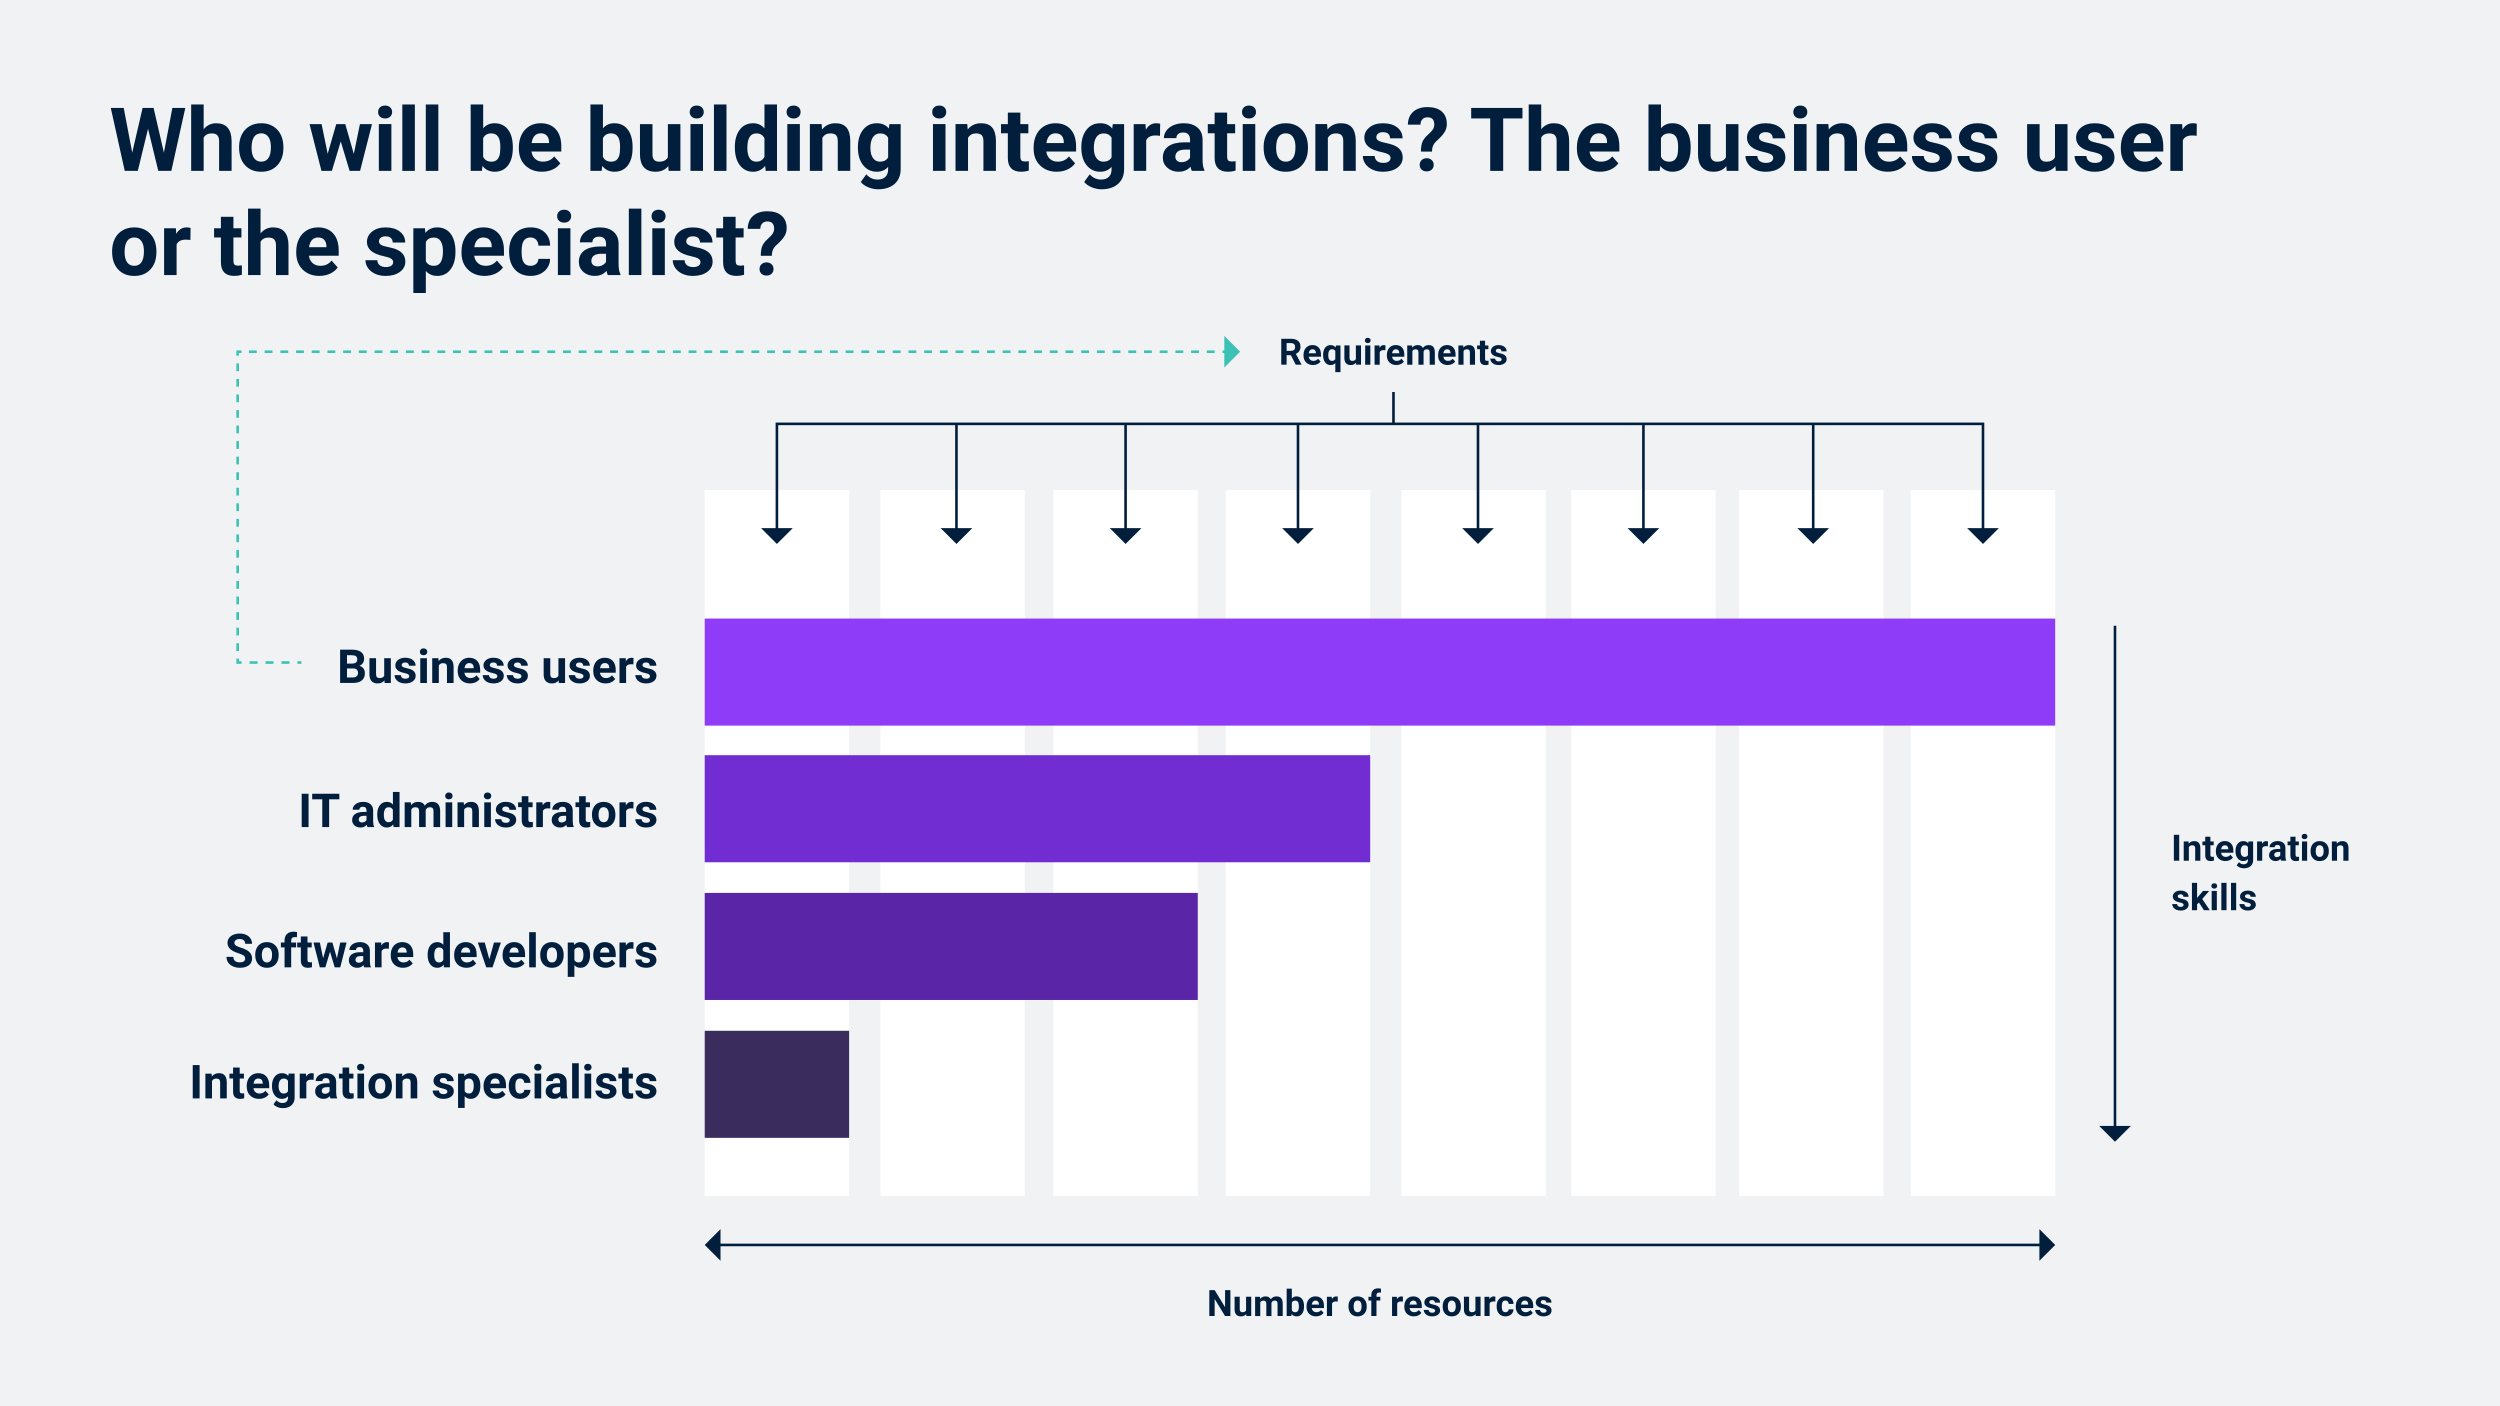 <?xml version="1.0" encoding="UTF-8"?><svg xmlns="http://www.w3.org/2000/svg" viewBox="0 0 1920 1080"><defs><style>.cls-1{fill:#fff;}.cls-2{fill:#8e3cf7;}.cls-3{fill:#712dd2;}.cls-4{stroke-dasharray:0 0 6.03 6.03;}.cls-4,.cls-5,.cls-6,.cls-7,.cls-8{fill:none;stroke-miterlimit:10;stroke-width:2px;}.cls-4,.cls-6,.cls-7,.cls-8{stroke:#3cc1b7;}.cls-9{fill:#f0f2f4;}.cls-10{fill:#3b2c5e;}.cls-11{fill:#011f3d;}.cls-12{fill:#3cc1b7;}.cls-5{stroke:#011f3d;}.cls-13{fill:#5b25a7;}.cls-6{stroke-dasharray:0 0 6.13 6.13;}.cls-7{stroke-dasharray:0 0 5.97 5.97;}</style></defs><g id="BG:_Core_Dark_Light_-_950"><rect class="cls-9" x="-6.33" y="-10" width="1940" height="1100"/></g><g id="artwork"><rect class="cls-1" x="541.22" y="376.35" width="110.91" height="542.12"/><rect class="cls-1" x="676.11" y="376.35" width="110.91" height="542.12"/><rect class="cls-1" x="808.99" y="376.35" width="110.91" height="542.12"/><rect class="cls-1" x="941.4" y="376.35" width="110.91" height="542.12"/><rect class="cls-1" x="1076.29" y="376.35" width="110.91" height="542.12"/><rect class="cls-1" x="1206.69" y="376.35" width="110.91" height="542.12"/><rect class="cls-1" x="1335.59" y="376.35" width="110.91" height="542.12"/><rect class="cls-1" x="1467.48" y="376.35" width="110.91" height="542.12"/><g><path class="cls-11" d="M125.87,117.29l6.51-34.4h9.93l-10.72,48.34h-10.03l-7.87-32.34-7.87,32.34h-10.03l-10.72-48.34h9.93l6.54,34.33,7.97-34.33h8.43l7.94,34.4Z"/><path class="cls-11" d="M156.42,99.23c2.54-3.05,5.74-4.58,9.6-4.58,7.79,0,11.74,4.53,11.85,13.58v23.01h-9.6v-22.74c0-2.06-.44-3.58-1.33-4.57-.89-.98-2.36-1.48-4.42-1.48-2.81,0-4.85,1.08-6.11,3.25v25.53h-9.6v-51h9.6v18.99Z"/><path class="cls-11" d="M183.61,112.94c0-3.56,.69-6.74,2.06-9.53,1.37-2.79,3.35-4.95,5.93-6.47,2.58-1.53,5.57-2.29,8.98-2.29,4.85,0,8.8,1.48,11.87,4.45,3.07,2.97,4.78,7,5.13,12.09l.07,2.46c0,5.51-1.54,9.93-4.62,13.26-3.08,3.33-7.21,5-12.38,5s-9.31-1.66-12.4-4.98-4.63-7.84-4.63-13.55v-.43Zm9.6,.68c0,3.41,.64,6.02,1.93,7.83,1.28,1.81,3.12,2.71,5.51,2.71s4.14-.89,5.45-2.68c1.31-1.79,1.96-4.64,1.96-8.56,0-3.35-.65-5.94-1.96-7.78-1.31-1.84-3.14-2.76-5.51-2.76s-4.16,.92-5.45,2.74c-1.28,1.83-1.93,4.66-1.93,8.5Z"/><path class="cls-11" d="M271.73,118.19l4.71-22.88h9.26l-9.16,35.93h-8.04l-6.81-22.61-6.81,22.61h-8l-9.16-35.93h9.26l4.68,22.84,6.57-22.84h6.94l6.54,22.88Z"/><path class="cls-11" d="M290.39,86.01c0-1.44,.48-2.62,1.44-3.55s2.27-1.39,3.93-1.39,2.94,.46,3.92,1.39c.97,.93,1.46,2.11,1.46,3.55s-.49,2.66-1.48,3.59c-.99,.93-2.29,1.39-3.9,1.39s-2.92-.46-3.9-1.39c-.99-.93-1.48-2.12-1.48-3.59Zm10.19,45.22h-9.63v-35.93h9.63v35.93Z"/><path class="cls-11" d="M318.61,131.24h-9.63v-51h9.63v51Z"/><path class="cls-11" d="M336.64,131.24h-9.63v-51h9.63v51Z"/><path class="cls-11" d="M393.85,113.6c0,5.76-1.23,10.24-3.69,13.46s-5.89,4.83-10.29,4.83c-3.9,0-7.01-1.49-9.33-4.48l-.43,3.82h-8.63v-51h9.6v18.29c2.21-2.59,5.12-3.88,8.73-3.88,4.38,0,7.82,1.61,10.31,4.83s3.74,7.75,3.74,13.6v.53Zm-9.6-.7c0-3.63-.58-6.28-1.73-7.95-1.15-1.67-2.87-2.51-5.15-2.51-3.05,0-5.16,1.25-6.31,3.75v14.18c1.17,2.52,3.3,3.79,6.38,3.79s5.13-1.53,6.11-4.58c.46-1.46,.7-3.69,.7-6.67Z"/><path class="cls-11" d="M416.3,131.9c-5.27,0-9.56-1.62-12.87-4.85-3.31-3.23-4.96-7.54-4.96-12.92v-.93c0-3.61,.7-6.83,2.09-9.68,1.39-2.84,3.37-5.04,5.93-6.57,2.56-1.54,5.47-2.31,8.75-2.31,4.91,0,8.78,1.55,11.6,4.65,2.82,3.1,4.23,7.49,4.23,13.18v3.92h-22.88c.31,2.35,1.25,4.23,2.81,5.64,1.56,1.42,3.54,2.12,5.93,2.12,3.7,0,6.58-1.34,8.67-4.02l4.71,5.28c-1.44,2.04-3.39,3.62-5.84,4.76s-5.18,1.71-8.17,1.71Zm-1.1-29.52c-1.9,0-3.45,.65-4.63,1.93-1.18,1.29-1.94,3.14-2.27,5.54h13.35v-.77c-.04-2.13-.62-3.79-1.73-4.95-1.11-1.17-2.68-1.75-4.71-1.75Z"/><path class="cls-11" d="M485.83,113.6c0,5.76-1.23,10.24-3.69,13.46s-5.89,4.83-10.29,4.83c-3.9,0-7.01-1.49-9.33-4.48l-.43,3.82h-8.63v-51h9.6v18.29c2.21-2.59,5.12-3.88,8.73-3.88,4.38,0,7.82,1.61,10.31,4.83s3.74,7.75,3.74,13.6v.53Zm-9.6-.7c0-3.63-.58-6.28-1.73-7.95-1.15-1.67-2.87-2.51-5.15-2.51-3.05,0-5.16,1.25-6.31,3.75v14.18c1.17,2.52,3.3,3.79,6.38,3.79s5.13-1.53,6.11-4.58c.46-1.46,.7-3.69,.7-6.67Z"/><path class="cls-11" d="M513.25,127.58c-2.37,2.88-5.64,4.32-9.83,4.32-3.85,0-6.79-1.11-8.82-3.32-2.03-2.21-3.06-5.46-3.1-9.73v-23.54h9.6v23.24c0,3.75,1.7,5.62,5.11,5.62s5.49-1.13,6.71-3.39v-25.46h9.63v35.93h-9.03l-.27-3.65Z"/><path class="cls-11" d="M529.72,86.01c0-1.44,.48-2.62,1.44-3.55s2.27-1.39,3.93-1.39,2.94,.46,3.92,1.39c.97,.93,1.46,2.11,1.46,3.55s-.49,2.66-1.48,3.59c-.99,.93-2.29,1.39-3.9,1.39s-2.92-.46-3.9-1.39c-.99-.93-1.48-2.12-1.48-3.59Zm10.19,45.22h-9.63v-35.93h9.63v35.93Z"/><path class="cls-11" d="M557.94,131.24h-9.63v-51h9.63v51Z"/><path class="cls-11" d="M564.35,113.01c0-5.6,1.26-10.06,3.77-13.38,2.51-3.32,5.95-4.98,10.31-4.98,3.5,0,6.39,1.31,8.67,3.92v-18.33h9.63v51h-8.67l-.46-3.82c-2.39,2.99-5.47,4.48-9.23,4.48-4.23,0-7.62-1.67-10.18-5-2.56-3.33-3.83-7.96-3.83-13.9Zm9.6,.71c0,3.37,.59,5.95,1.76,7.75,1.17,1.8,2.88,2.69,5.11,2.69,2.97,0,5.06-1.25,6.28-3.76v-14.2c-1.2-2.5-3.27-3.76-6.21-3.76-4.63,0-6.94,3.76-6.94,11.27Z"/><path class="cls-11" d="M604.1,86.01c0-1.44,.48-2.62,1.44-3.55s2.27-1.39,3.93-1.39,2.94,.46,3.92,1.39c.97,.93,1.46,2.11,1.46,3.55s-.49,2.66-1.48,3.59c-.99,.93-2.29,1.39-3.9,1.39s-2.92-.46-3.9-1.39c-.99-.93-1.48-2.12-1.48-3.59Zm10.19,45.22h-9.63v-35.93h9.63v35.93Z"/><path class="cls-11" d="M631.02,95.31l.3,4.15c2.57-3.21,6.01-4.81,10.33-4.81,3.81,0,6.64,1.12,8.5,3.35,1.86,2.24,2.81,5.58,2.86,10.03v23.21h-9.6v-22.98c0-2.04-.44-3.51-1.33-4.43-.89-.92-2.36-1.38-4.42-1.38-2.7,0-4.73,1.15-6.08,3.45v25.33h-9.6v-35.93h9.03Z"/><path class="cls-11" d="M658.88,113.01c0-5.51,1.31-9.95,3.93-13.31,2.62-3.36,6.16-5.05,10.61-5.05,3.94,0,7.01,1.35,9.2,4.05l.4-3.39h8.7v34.73c0,3.14-.71,5.88-2.14,8.2s-3.44,4.09-6.03,5.31-5.62,1.83-9.1,1.83c-2.63,0-5.2-.53-7.7-1.58-2.5-1.05-4.39-2.41-5.68-4.07l4.25-5.84c2.39,2.68,5.29,4.02,8.7,4.02,2.54,0,4.53-.68,5.94-2.04,1.42-1.36,2.12-3.29,2.12-5.79v-1.93c-2.21,2.5-5.12,3.75-8.73,3.75-4.32,0-7.81-1.69-10.48-5.06-2.67-3.38-4-7.85-4-13.43v-.4Zm9.6,.71c0,3.26,.65,5.81,1.96,7.67,1.31,1.85,3.1,2.78,5.38,2.78,2.92,0,5.01-1.1,6.28-3.29v-15.13c-1.28-2.2-3.35-3.29-6.21-3.29-2.3,0-4.11,.94-5.43,2.83-1.32,1.88-1.98,4.7-1.98,8.45Z"/><path class="cls-11" d="M715.96,86.01c0-1.44,.48-2.62,1.44-3.55s2.27-1.39,3.93-1.39,2.94,.46,3.92,1.39c.97,.93,1.46,2.11,1.46,3.55s-.49,2.66-1.48,3.59c-.99,.93-2.29,1.39-3.9,1.39s-2.92-.46-3.9-1.39c-.99-.93-1.48-2.12-1.48-3.59Zm10.19,45.22h-9.63v-35.93h9.63v35.93Z"/><path class="cls-11" d="M742.88,95.31l.3,4.15c2.57-3.21,6.01-4.81,10.33-4.81,3.81,0,6.64,1.12,8.5,3.35,1.86,2.24,2.81,5.58,2.86,10.03v23.21h-9.6v-22.98c0-2.04-.44-3.51-1.33-4.43-.89-.92-2.36-1.38-4.42-1.38-2.7,0-4.73,1.15-6.08,3.45v25.33h-9.6v-35.93h9.03Z"/><path class="cls-11" d="M783.62,86.48v8.83h6.14v7.04h-6.14v17.93c0,1.33,.25,2.28,.76,2.86,.51,.58,1.48,.86,2.92,.86,1.06,0,2-.08,2.82-.23v7.27c-1.88,.58-3.82,.86-5.81,.86-6.73,0-10.16-3.4-10.29-10.19v-19.36h-5.25v-7.04h5.25v-8.83h9.6Z"/><path class="cls-11" d="M811.65,131.9c-5.27,0-9.56-1.62-12.87-4.85-3.31-3.23-4.96-7.54-4.96-12.92v-.93c0-3.61,.7-6.83,2.09-9.68,1.39-2.84,3.37-5.04,5.93-6.57,2.56-1.54,5.47-2.31,8.75-2.31,4.91,0,8.78,1.55,11.6,4.65,2.82,3.1,4.23,7.49,4.23,13.18v3.92h-22.88c.31,2.35,1.25,4.23,2.81,5.64,1.56,1.42,3.54,2.12,5.93,2.12,3.7,0,6.58-1.34,8.67-4.02l4.71,5.28c-1.44,2.04-3.39,3.62-5.84,4.76s-5.18,1.71-8.17,1.71Zm-1.1-29.52c-1.9,0-3.45,.65-4.63,1.93-1.18,1.29-1.94,3.14-2.27,5.54h13.35v-.77c-.04-2.13-.62-3.79-1.73-4.95-1.11-1.17-2.68-1.75-4.71-1.75Z"/><path class="cls-11" d="M830.47,113.01c0-5.51,1.31-9.95,3.93-13.31,2.62-3.36,6.16-5.05,10.61-5.05,3.94,0,7.01,1.35,9.2,4.05l.4-3.39h8.7v34.73c0,3.14-.71,5.88-2.14,8.2s-3.44,4.09-6.03,5.31-5.62,1.83-9.1,1.83c-2.63,0-5.2-.53-7.7-1.58-2.5-1.05-4.39-2.41-5.68-4.07l4.25-5.84c2.39,2.68,5.29,4.02,8.7,4.02,2.54,0,4.53-.68,5.94-2.04,1.42-1.36,2.12-3.29,2.12-5.79v-1.93c-2.21,2.5-5.12,3.75-8.73,3.75-4.32,0-7.81-1.69-10.48-5.06-2.67-3.38-4-7.85-4-13.43v-.4Zm9.6,.71c0,3.26,.65,5.81,1.96,7.67,1.31,1.85,3.1,2.78,5.38,2.78,2.92,0,5.01-1.1,6.28-3.29v-15.13c-1.28-2.2-3.35-3.29-6.21-3.29-2.3,0-4.11,.94-5.43,2.83-1.32,1.88-1.98,4.7-1.98,8.45Z"/><path class="cls-11" d="M890.87,104.31c-1.31-.18-2.46-.27-3.45-.27-3.63,0-6.01,1.23-7.14,3.69v23.51h-9.6v-35.93h9.06l.27,4.28c1.93-3.3,4.59-4.95,8-4.95,1.06,0,2.06,.14,2.99,.43l-.13,9.23Z"/><path class="cls-11" d="M915.31,131.24c-.44-.86-.76-1.94-.96-3.22-2.32,2.59-5.35,3.88-9.06,3.88-3.52,0-6.44-1.02-8.75-3.05-2.31-2.04-3.47-4.6-3.47-7.7,0-3.81,1.41-6.73,4.23-8.77,2.82-2.04,6.9-3.07,12.24-3.09h4.42v-2.06c0-1.66-.43-2.99-1.28-3.98-.85-1-2.2-1.49-4.03-1.49-1.62,0-2.88,.39-3.8,1.16-.92,.78-1.38,1.84-1.38,3.19h-9.6c0-2.08,.64-4.01,1.93-5.78,1.28-1.77,3.1-3.16,5.45-4.17,2.35-1.01,4.98-1.51,7.9-1.51,4.43,0,7.94,1.11,10.54,3.34,2.6,2.22,3.9,5.35,3.9,9.38v15.57c.02,3.41,.5,5.99,1.43,7.74v.56h-9.7Zm-7.94-6.67c1.42,0,2.72-.32,3.92-.95s2.08-1.48,2.66-2.54v-6.18h-3.59c-4.8,0-7.36,1.66-7.67,4.98l-.03,.56c0,1.2,.42,2.18,1.26,2.96,.84,.78,1.99,1.16,3.45,1.16Z"/><path class="cls-11" d="M942.44,86.48v8.83h6.14v7.04h-6.14v17.93c0,1.33,.25,2.28,.76,2.86,.51,.58,1.48,.86,2.92,.86,1.06,0,2-.08,2.82-.23v7.27c-1.88,.58-3.82,.86-5.81,.86-6.73,0-10.16-3.4-10.29-10.19v-19.36h-5.25v-7.04h5.25v-8.83h9.6Z"/><path class="cls-11" d="M953.86,86.01c0-1.44,.48-2.62,1.44-3.55s2.27-1.39,3.93-1.39,2.94,.46,3.92,1.39c.97,.93,1.46,2.11,1.46,3.55s-.49,2.66-1.48,3.59c-.99,.93-2.29,1.39-3.9,1.39s-2.92-.46-3.9-1.39c-.99-.93-1.48-2.12-1.48-3.59Zm10.19,45.22h-9.63v-35.93h9.63v35.93Z"/><path class="cls-11" d="M970.46,112.94c0-3.56,.69-6.74,2.06-9.53,1.37-2.79,3.35-4.95,5.93-6.47,2.58-1.53,5.57-2.29,8.98-2.29,4.85,0,8.8,1.48,11.87,4.45,3.07,2.97,4.78,7,5.13,12.09l.07,2.46c0,5.51-1.54,9.93-4.62,13.26-3.08,3.33-7.21,5-12.38,5s-9.31-1.66-12.4-4.98-4.63-7.84-4.63-13.55v-.43Zm9.6,.68c0,3.41,.64,6.02,1.93,7.83,1.28,1.81,3.12,2.71,5.51,2.71s4.14-.89,5.45-2.68c1.31-1.79,1.96-4.64,1.96-8.56,0-3.35-.65-5.94-1.96-7.78-1.31-1.84-3.14-2.76-5.51-2.76s-4.16,.92-5.45,2.74c-1.28,1.83-1.93,4.66-1.93,8.5Z"/><path class="cls-11" d="M1019.23,95.31l.3,4.15c2.57-3.21,6.01-4.81,10.33-4.81,3.81,0,6.64,1.12,8.5,3.35,1.86,2.24,2.81,5.58,2.86,10.03v23.21h-9.6v-22.98c0-2.04-.44-3.51-1.33-4.43-.89-.92-2.36-1.38-4.42-1.38-2.7,0-4.73,1.15-6.08,3.45v25.33h-9.6v-35.93h9.03Z"/><path class="cls-11" d="M1067.94,121.31c0-1.17-.58-2.1-1.74-2.77-1.16-.67-3.03-1.28-5.59-1.81-8.54-1.79-12.82-5.42-12.82-10.89,0-3.19,1.32-5.85,3.97-7.99,2.64-2.14,6.1-3.2,10.38-3.2,4.56,0,8.21,1.07,10.94,3.22,2.73,2.15,4.1,4.94,4.1,8.37h-9.6c0-1.37-.44-2.51-1.33-3.4-.89-.9-2.27-1.34-4.15-1.34-1.62,0-2.87,.37-3.75,1.1-.89,.73-1.33,1.66-1.33,2.79,0,1.06,.5,1.92,1.51,2.57,1.01,.65,2.71,1.22,5.1,1.69,2.39,.48,4.4,1.01,6.04,1.61,5.07,1.86,7.6,5.08,7.6,9.66,0,3.28-1.41,5.93-4.22,7.95-2.81,2.03-6.44,3.04-10.89,3.04-3.01,0-5.68-.54-8.02-1.61-2.34-1.07-4.17-2.54-5.5-4.42-1.33-1.87-1.99-3.89-1.99-6.06h9.1c.09,1.71,.72,3.01,1.89,3.92,1.17,.91,2.74,1.36,4.71,1.36,1.84,0,3.23-.35,4.17-1.05,.94-.7,1.41-1.61,1.41-2.74Z"/><path class="cls-11" d="M1091.28,116.43c0-3.1,.38-5.57,1.13-7.41,.75-1.84,2.13-3.65,4.13-5.43,2-1.78,3.34-3.23,4-4.35,.66-1.12,1-2.3,1-3.54,0-3.75-1.73-5.62-5.18-5.62-1.64,0-2.95,.5-3.93,1.51-.99,1.01-1.5,2.4-1.54,4.18h-9.63c.04-4.23,1.41-7.54,4.1-9.94s6.36-3.59,11.01-3.59,8.33,1.14,10.92,3.41,3.88,5.48,3.88,9.62c0,1.88-.42,3.66-1.26,5.33-.84,1.67-2.31,3.53-4.42,5.57l-2.69,2.56c-1.68,1.62-2.65,3.51-2.89,5.68l-.13,2.03h-8.5Zm-.96,10.18c0-1.48,.5-2.7,1.51-3.66,1.01-.96,2.3-1.44,3.87-1.44s2.86,.48,3.87,1.44c1.01,.96,1.51,2.18,1.51,3.66s-.49,2.66-1.48,3.61c-.99,.95-2.29,1.42-3.9,1.42s-2.92-.47-3.9-1.42c-.99-.95-1.48-2.15-1.48-3.61Z"/><path class="cls-11" d="M1169.25,90.96h-14.81v40.28h-9.96v-40.28h-14.61v-8.07h39.38v8.07Z"/><path class="cls-11" d="M1183.66,99.23c2.54-3.05,5.74-4.58,9.6-4.58,7.79,0,11.74,4.53,11.85,13.58v23.01h-9.6v-22.74c0-2.06-.44-3.58-1.33-4.57-.89-.98-2.36-1.48-4.42-1.48-2.81,0-4.85,1.08-6.11,3.25v25.53h-9.6v-51h9.6v18.99Z"/><path class="cls-11" d="M1228.88,131.9c-5.27,0-9.56-1.62-12.87-4.85-3.31-3.23-4.96-7.54-4.96-12.92v-.93c0-3.61,.7-6.83,2.09-9.68,1.39-2.84,3.37-5.04,5.93-6.57,2.56-1.54,5.47-2.31,8.75-2.31,4.91,0,8.78,1.55,11.6,4.65,2.82,3.1,4.23,7.49,4.23,13.18v3.92h-22.88c.31,2.35,1.25,4.23,2.81,5.64,1.56,1.42,3.54,2.12,5.93,2.12,3.7,0,6.58-1.34,8.67-4.02l4.71,5.28c-1.44,2.04-3.39,3.62-5.84,4.76s-5.18,1.71-8.17,1.71Zm-1.1-29.52c-1.9,0-3.45,.65-4.63,1.93-1.18,1.29-1.94,3.14-2.27,5.54h13.35v-.77c-.04-2.13-.62-3.79-1.73-4.95-1.11-1.17-2.68-1.75-4.71-1.75Z"/><path class="cls-11" d="M1298.41,113.6c0,5.76-1.23,10.24-3.69,13.46s-5.89,4.83-10.29,4.83c-3.9,0-7.01-1.49-9.33-4.48l-.43,3.82h-8.63v-51h9.6v18.29c2.21-2.59,5.12-3.88,8.73-3.88,4.38,0,7.82,1.61,10.31,4.83s3.74,7.75,3.74,13.6v.53Zm-9.6-.7c0-3.63-.58-6.28-1.73-7.95-1.15-1.67-2.87-2.51-5.15-2.51-3.05,0-5.16,1.25-6.31,3.75v14.18c1.17,2.52,3.3,3.79,6.38,3.79s5.13-1.53,6.11-4.58c.46-1.46,.7-3.69,.7-6.67Z"/><path class="cls-11" d="M1325.83,127.58c-2.37,2.88-5.64,4.32-9.83,4.32-3.85,0-6.79-1.11-8.82-3.32-2.03-2.21-3.06-5.46-3.1-9.73v-23.54h9.6v23.24c0,3.75,1.7,5.62,5.11,5.62s5.49-1.13,6.71-3.39v-25.46h9.63v35.93h-9.03l-.27-3.65Z"/><path class="cls-11" d="M1361.82,121.31c0-1.17-.58-2.1-1.74-2.77-1.16-.67-3.03-1.28-5.59-1.81-8.54-1.79-12.82-5.42-12.82-10.89,0-3.19,1.32-5.85,3.97-7.99,2.64-2.14,6.1-3.2,10.38-3.2,4.56,0,8.21,1.07,10.94,3.22,2.73,2.15,4.1,4.94,4.1,8.37h-9.6c0-1.37-.44-2.51-1.33-3.4-.89-.9-2.27-1.34-4.15-1.34-1.62,0-2.87,.37-3.75,1.1-.89,.73-1.33,1.66-1.33,2.79,0,1.06,.5,1.92,1.51,2.57,1.01,.65,2.71,1.22,5.1,1.69,2.39,.48,4.4,1.01,6.04,1.61,5.07,1.86,7.6,5.08,7.6,9.66,0,3.28-1.41,5.93-4.22,7.95-2.81,2.03-6.44,3.04-10.89,3.04-3.01,0-5.68-.54-8.02-1.61-2.34-1.07-4.17-2.54-5.5-4.42-1.33-1.87-1.99-3.89-1.99-6.06h9.1c.09,1.71,.72,3.01,1.89,3.92,1.17,.91,2.74,1.36,4.71,1.36,1.84,0,3.23-.35,4.17-1.05,.94-.7,1.41-1.61,1.41-2.74Z"/><path class="cls-11" d="M1377.26,86.01c0-1.44,.48-2.62,1.44-3.55s2.27-1.39,3.93-1.39,2.94,.46,3.92,1.39c.97,.93,1.46,2.11,1.46,3.55s-.49,2.66-1.48,3.59c-.99,.93-2.29,1.39-3.9,1.39s-2.92-.46-3.9-1.39c-.99-.93-1.48-2.12-1.48-3.59Zm10.19,45.22h-9.63v-35.93h9.63v35.93Z"/><path class="cls-11" d="M1404.19,95.31l.3,4.15c2.57-3.21,6.01-4.81,10.33-4.81,3.81,0,6.64,1.12,8.5,3.35,1.86,2.24,2.81,5.58,2.86,10.03v23.21h-9.6v-22.98c0-2.04-.44-3.51-1.33-4.43-.89-.92-2.36-1.38-4.42-1.38-2.7,0-4.73,1.15-6.08,3.45v25.33h-9.6v-35.93h9.03Z"/><path class="cls-11" d="M1449.98,131.9c-5.27,0-9.56-1.62-12.87-4.85-3.31-3.23-4.96-7.54-4.96-12.92v-.93c0-3.61,.7-6.83,2.09-9.68,1.39-2.84,3.37-5.04,5.93-6.57,2.56-1.54,5.47-2.31,8.75-2.31,4.91,0,8.78,1.55,11.6,4.65,2.82,3.1,4.23,7.49,4.23,13.18v3.92h-22.88c.31,2.35,1.25,4.23,2.81,5.64,1.56,1.42,3.54,2.12,5.93,2.12,3.7,0,6.58-1.34,8.67-4.02l4.71,5.28c-1.44,2.04-3.39,3.62-5.84,4.76s-5.18,1.71-8.17,1.71Zm-1.1-29.52c-1.9,0-3.45,.65-4.63,1.93-1.18,1.29-1.94,3.14-2.27,5.54h13.35v-.77c-.04-2.13-.62-3.79-1.73-4.95-1.11-1.17-2.68-1.75-4.71-1.75Z"/><path class="cls-11" d="M1489.66,121.31c0-1.17-.58-2.1-1.74-2.77-1.16-.67-3.03-1.28-5.59-1.81-8.54-1.79-12.82-5.42-12.82-10.89,0-3.19,1.32-5.85,3.97-7.99,2.64-2.14,6.1-3.2,10.38-3.2,4.56,0,8.21,1.07,10.94,3.22,2.73,2.15,4.1,4.94,4.1,8.37h-9.6c0-1.37-.44-2.51-1.33-3.4-.89-.9-2.27-1.34-4.15-1.34-1.62,0-2.87,.37-3.75,1.1-.89,.73-1.33,1.66-1.33,2.79,0,1.06,.5,1.92,1.51,2.57,1.01,.65,2.71,1.22,5.1,1.69,2.39,.48,4.4,1.01,6.04,1.61,5.07,1.86,7.6,5.08,7.6,9.66,0,3.28-1.41,5.93-4.22,7.95-2.81,2.03-6.44,3.04-10.89,3.04-3.01,0-5.68-.54-8.02-1.61-2.34-1.07-4.17-2.54-5.5-4.42-1.33-1.87-1.99-3.89-1.99-6.06h9.1c.09,1.71,.72,3.01,1.89,3.92,1.17,.91,2.74,1.36,4.71,1.36,1.84,0,3.23-.35,4.17-1.05,.94-.7,1.41-1.61,1.41-2.74Z"/><path class="cls-11" d="M1524.62,121.31c0-1.17-.58-2.1-1.74-2.77-1.16-.67-3.03-1.28-5.59-1.81-8.54-1.79-12.82-5.42-12.82-10.89,0-3.19,1.32-5.85,3.97-7.99,2.64-2.14,6.1-3.2,10.38-3.2,4.56,0,8.21,1.07,10.94,3.22,2.73,2.15,4.1,4.94,4.1,8.37h-9.6c0-1.37-.44-2.51-1.33-3.4-.89-.9-2.27-1.34-4.15-1.34-1.62,0-2.87,.37-3.75,1.1-.89,.73-1.33,1.66-1.33,2.79,0,1.06,.5,1.92,1.51,2.57,1.01,.65,2.71,1.22,5.1,1.69,2.39,.48,4.4,1.01,6.04,1.61,5.07,1.86,7.6,5.08,7.6,9.66,0,3.28-1.41,5.93-4.22,7.95-2.81,2.03-6.44,3.04-10.89,3.04-3.01,0-5.68-.54-8.02-1.61-2.34-1.07-4.17-2.54-5.5-4.42-1.33-1.87-1.99-3.89-1.99-6.06h9.1c.09,1.71,.72,3.01,1.89,3.92,1.17,.91,2.74,1.36,4.71,1.36,1.84,0,3.23-.35,4.17-1.05,.94-.7,1.41-1.61,1.41-2.74Z"/><path class="cls-11" d="M1578.57,127.58c-2.37,2.88-5.64,4.32-9.83,4.32-3.85,0-6.79-1.11-8.82-3.32-2.03-2.21-3.06-5.46-3.1-9.73v-23.54h9.6v23.24c0,3.75,1.7,5.62,5.11,5.62s5.49-1.13,6.71-3.39v-25.46h9.63v35.93h-9.03l-.27-3.65Z"/><path class="cls-11" d="M1614.57,121.31c0-1.17-.58-2.1-1.74-2.77-1.16-.67-3.03-1.28-5.59-1.81-8.54-1.79-12.82-5.42-12.82-10.89,0-3.19,1.32-5.85,3.97-7.99,2.64-2.14,6.1-3.2,10.38-3.2,4.56,0,8.21,1.07,10.94,3.22,2.73,2.15,4.1,4.94,4.1,8.37h-9.6c0-1.37-.44-2.51-1.33-3.4-.89-.9-2.27-1.34-4.15-1.34-1.62,0-2.87,.37-3.75,1.1-.89,.73-1.33,1.66-1.33,2.79,0,1.06,.5,1.92,1.51,2.57,1.01,.65,2.71,1.22,5.1,1.69,2.39,.48,4.4,1.01,6.04,1.61,5.07,1.86,7.6,5.08,7.6,9.66,0,3.28-1.41,5.93-4.22,7.95-2.81,2.03-6.44,3.04-10.89,3.04-3.01,0-5.68-.54-8.02-1.61-2.34-1.07-4.17-2.54-5.5-4.42-1.33-1.87-1.99-3.89-1.99-6.06h9.1c.09,1.71,.72,3.01,1.89,3.92,1.17,.91,2.74,1.36,4.71,1.36,1.84,0,3.23-.35,4.17-1.05,.94-.7,1.41-1.61,1.41-2.74Z"/><path class="cls-11" d="M1646.61,131.9c-5.27,0-9.56-1.62-12.87-4.85-3.31-3.23-4.96-7.54-4.96-12.92v-.93c0-3.61,.7-6.83,2.09-9.68,1.39-2.84,3.37-5.04,5.93-6.57,2.56-1.54,5.47-2.31,8.75-2.31,4.91,0,8.78,1.55,11.6,4.65,2.82,3.1,4.23,7.49,4.23,13.18v3.92h-22.88c.31,2.35,1.25,4.23,2.81,5.64,1.56,1.42,3.54,2.12,5.93,2.12,3.7,0,6.58-1.34,8.67-4.02l4.71,5.28c-1.44,2.04-3.39,3.62-5.84,4.76s-5.18,1.71-8.17,1.71Zm-1.1-29.52c-1.9,0-3.45,.65-4.63,1.93-1.18,1.29-1.94,3.14-2.27,5.54h13.35v-.77c-.04-2.13-.62-3.79-1.73-4.95-1.11-1.17-2.68-1.75-4.71-1.75Z"/><path class="cls-11" d="M1687.02,104.31c-1.31-.18-2.46-.27-3.45-.27-3.63,0-6.01,1.23-7.14,3.69v23.51h-9.6v-35.93h9.06l.27,4.28c1.93-3.3,4.59-4.95,8-4.95,1.06,0,2.06,.14,2.99,.43l-.13,9.23Z"/><path class="cls-11" d="M86.09,192.94c0-3.56,.69-6.74,2.06-9.53,1.37-2.79,3.35-4.95,5.93-6.47,2.58-1.53,5.57-2.29,8.98-2.29,4.85,0,8.8,1.48,11.87,4.45,3.07,2.97,4.78,7,5.13,12.09l.07,2.46c0,5.51-1.54,9.93-4.62,13.26-3.08,3.33-7.21,5-12.38,5s-9.31-1.66-12.4-4.98-4.63-7.84-4.63-13.55v-.43Zm9.6,.68c0,3.41,.64,6.02,1.93,7.83,1.28,1.81,3.12,2.71,5.51,2.71s4.14-.89,5.45-2.68c1.31-1.79,1.96-4.64,1.96-8.56,0-3.35-.65-5.94-1.96-7.78-1.31-1.84-3.14-2.76-5.51-2.76s-4.16,.92-5.45,2.74c-1.28,1.83-1.93,4.66-1.93,8.5Z"/><path class="cls-11" d="M146.22,184.31c-1.31-.18-2.46-.27-3.45-.27-3.63,0-6.01,1.23-7.14,3.69v23.51h-9.6v-35.93h9.06l.27,4.28c1.93-3.3,4.59-4.95,8-4.95,1.06,0,2.06,.14,2.99,.43l-.13,9.23Z"/><path class="cls-11" d="M179.26,166.48v8.83h6.14v7.04h-6.14v17.93c0,1.33,.25,2.28,.76,2.86,.51,.58,1.48,.86,2.92,.86,1.06,0,2-.08,2.82-.23v7.27c-1.88,.58-3.82,.86-5.81,.86-6.73,0-10.16-3.4-10.29-10.19v-19.36h-5.25v-7.04h5.25v-8.83h9.6Z"/><path class="cls-11" d="M200.11,179.23c2.54-3.05,5.74-4.58,9.6-4.58,7.79,0,11.74,4.53,11.85,13.58v23.01h-9.6v-22.74c0-2.06-.44-3.58-1.33-4.57-.89-.98-2.36-1.48-4.42-1.48-2.81,0-4.85,1.08-6.11,3.25v25.53h-9.6v-51h9.6v18.99Z"/><path class="cls-11" d="M245.34,211.9c-5.27,0-9.56-1.62-12.87-4.85-3.31-3.23-4.96-7.54-4.96-12.92v-.93c0-3.61,.7-6.83,2.09-9.68,1.39-2.84,3.37-5.04,5.93-6.57,2.56-1.54,5.47-2.31,8.75-2.31,4.91,0,8.78,1.55,11.6,4.65,2.82,3.1,4.23,7.49,4.23,13.18v3.92h-22.88c.31,2.35,1.25,4.23,2.81,5.64,1.56,1.42,3.54,2.12,5.93,2.12,3.7,0,6.58-1.34,8.67-4.02l4.71,5.28c-1.44,2.04-3.39,3.62-5.84,4.76s-5.18,1.71-8.17,1.71Zm-1.1-29.52c-1.9,0-3.45,.65-4.63,1.93-1.18,1.29-1.94,3.14-2.27,5.54h13.35v-.77c-.04-2.13-.62-3.79-1.73-4.95-1.11-1.17-2.68-1.75-4.71-1.75Z"/><path class="cls-11" d="M301.95,201.31c0-1.17-.58-2.1-1.74-2.77-1.16-.67-3.03-1.28-5.59-1.81-8.54-1.79-12.82-5.42-12.82-10.89,0-3.19,1.32-5.85,3.97-7.99,2.64-2.14,6.1-3.2,10.38-3.2,4.56,0,8.21,1.07,10.94,3.22,2.73,2.15,4.1,4.94,4.1,8.37h-9.6c0-1.37-.44-2.51-1.33-3.4-.89-.9-2.27-1.34-4.15-1.34-1.62,0-2.87,.37-3.75,1.1-.89,.73-1.33,1.66-1.33,2.79,0,1.06,.5,1.92,1.51,2.57,1.01,.65,2.71,1.22,5.1,1.69,2.39,.48,4.4,1.01,6.04,1.61,5.07,1.86,7.6,5.08,7.6,9.66,0,3.28-1.41,5.93-4.22,7.95-2.81,2.03-6.44,3.04-10.89,3.04-3.01,0-5.68-.54-8.02-1.61-2.34-1.07-4.17-2.54-5.5-4.42-1.33-1.87-1.99-3.89-1.99-6.06h9.1c.09,1.71,.72,3.01,1.89,3.92,1.17,.91,2.74,1.36,4.71,1.36,1.84,0,3.23-.35,4.17-1.05,.94-.7,1.41-1.61,1.41-2.74Z"/><path class="cls-11" d="M349.79,193.6c0,5.53-1.26,9.97-3.77,13.3-2.51,3.33-5.91,5-10.18,5-3.63,0-6.56-1.26-8.8-3.79v16.93h-9.6v-49.74h8.9l.33,3.52c2.32-2.79,5.36-4.18,9.1-4.18,4.43,0,7.87,1.64,10.33,4.91,2.46,3.28,3.69,7.79,3.69,13.55v.5Zm-9.6-.7c0-3.34-.59-5.92-1.78-7.74-1.18-1.81-2.91-2.72-5.16-2.72-3.01,0-5.08,1.15-6.21,3.45v14.71c1.17,2.37,3.26,3.55,6.28,3.55,4.58,0,6.87-3.75,6.87-11.26Z"/><path class="cls-11" d="M372.27,211.9c-5.27,0-9.56-1.62-12.87-4.85-3.31-3.23-4.96-7.54-4.96-12.92v-.93c0-3.61,.7-6.83,2.09-9.68,1.39-2.84,3.37-5.04,5.93-6.57,2.56-1.54,5.47-2.31,8.75-2.31,4.91,0,8.78,1.55,11.6,4.65,2.82,3.1,4.23,7.49,4.23,13.18v3.92h-22.88c.31,2.35,1.25,4.23,2.81,5.64,1.56,1.42,3.54,2.12,5.93,2.12,3.7,0,6.58-1.34,8.67-4.02l4.71,5.28c-1.44,2.04-3.39,3.62-5.84,4.76s-5.18,1.71-8.17,1.71Zm-1.1-29.52c-1.9,0-3.45,.65-4.63,1.93-1.18,1.29-1.94,3.14-2.27,5.54h13.35v-.77c-.04-2.13-.62-3.79-1.73-4.95-1.11-1.17-2.68-1.75-4.71-1.75Z"/><path class="cls-11" d="M407.43,204.16c1.77,0,3.21-.49,4.32-1.46,1.11-.97,1.68-2.27,1.73-3.88h9c-.02,2.44-.69,4.67-1.99,6.69-1.31,2.03-3.09,3.6-5.36,4.71-2.27,1.12-4.78,1.68-7.52,1.68-5.14,0-9.19-1.63-12.15-4.9-2.97-3.26-4.45-7.77-4.45-13.53v-.63c0-5.53,1.47-9.95,4.42-13.25,2.94-3.3,6.98-4.95,12.12-4.95,4.49,0,8.1,1.28,10.81,3.83,2.71,2.56,4.09,5.96,4.13,10.21h-9c-.04-1.87-.62-3.39-1.73-4.56-1.11-1.17-2.57-1.75-4.38-1.75-2.24,0-3.92,.82-5.06,2.44-1.14,1.63-1.71,4.27-1.71,7.93v1c0,3.7,.56,6.36,1.69,7.98s2.84,2.43,5.15,2.43Z"/><path class="cls-11" d="M427.89,166.01c0-1.44,.48-2.62,1.44-3.55s2.27-1.39,3.93-1.39,2.94,.46,3.92,1.39c.97,.93,1.46,2.11,1.46,3.55s-.49,2.66-1.48,3.59c-.99,.93-2.29,1.39-3.9,1.39s-2.92-.46-3.9-1.39c-.99-.93-1.48-2.12-1.48-3.59Zm10.19,45.22h-9.63v-35.93h9.63v35.93Z"/><path class="cls-11" d="M466.8,211.24c-.44-.86-.76-1.94-.96-3.22-2.32,2.59-5.35,3.88-9.06,3.88-3.52,0-6.44-1.02-8.75-3.05-2.31-2.04-3.47-4.6-3.47-7.7,0-3.81,1.41-6.73,4.23-8.77,2.82-2.04,6.9-3.07,12.24-3.09h4.42v-2.06c0-1.66-.43-2.99-1.28-3.98-.85-1-2.2-1.49-4.03-1.49-1.62,0-2.88,.39-3.8,1.16-.92,.78-1.38,1.84-1.38,3.19h-9.6c0-2.08,.64-4.01,1.93-5.78,1.28-1.77,3.1-3.16,5.45-4.17,2.35-1.01,4.98-1.51,7.9-1.51,4.43,0,7.94,1.11,10.54,3.34,2.6,2.22,3.9,5.35,3.9,9.38v15.57c.02,3.41,.5,5.99,1.43,7.74v.56h-9.7Zm-7.94-6.67c1.42,0,2.72-.32,3.92-.95s2.08-1.48,2.66-2.54v-6.18h-3.59c-4.8,0-7.36,1.66-7.67,4.98l-.03,.56c0,1.2,.42,2.18,1.26,2.96,.84,.78,1.99,1.16,3.45,1.16Z"/><path class="cls-11" d="M492.57,211.24h-9.63v-51h9.63v51Z"/><path class="cls-11" d="M500.4,166.01c0-1.44,.48-2.62,1.44-3.55s2.27-1.39,3.93-1.39,2.94,.46,3.92,1.39c.97,.93,1.46,2.11,1.46,3.55s-.49,2.66-1.48,3.59c-.99,.93-2.29,1.39-3.9,1.39s-2.92-.46-3.9-1.39c-.99-.93-1.48-2.12-1.48-3.59Zm10.19,45.22h-9.63v-35.93h9.63v35.93Z"/><path class="cls-11" d="M537.95,201.31c0-1.17-.58-2.1-1.74-2.77-1.16-.67-3.03-1.28-5.59-1.81-8.54-1.79-12.82-5.42-12.82-10.89,0-3.19,1.32-5.85,3.97-7.99,2.64-2.14,6.1-3.2,10.38-3.2,4.56,0,8.21,1.07,10.94,3.22,2.73,2.15,4.1,4.94,4.1,8.37h-9.6c0-1.37-.44-2.51-1.33-3.4-.89-.9-2.27-1.34-4.15-1.34-1.62,0-2.87,.37-3.75,1.1-.89,.73-1.33,1.66-1.33,2.79,0,1.06,.5,1.92,1.51,2.57,1.01,.65,2.71,1.22,5.1,1.69,2.39,.48,4.4,1.01,6.04,1.61,5.07,1.86,7.6,5.08,7.6,9.66,0,3.28-1.41,5.93-4.22,7.95-2.81,2.03-6.44,3.04-10.89,3.04-3.01,0-5.68-.54-8.02-1.61-2.34-1.07-4.17-2.54-5.5-4.42-1.33-1.87-1.99-3.89-1.99-6.06h9.1c.09,1.71,.72,3.01,1.89,3.92,1.17,.91,2.74,1.36,4.71,1.36,1.84,0,3.23-.35,4.17-1.05,.94-.7,1.41-1.61,1.41-2.74Z"/><path class="cls-11" d="M564.95,166.48v8.83h6.14v7.04h-6.14v17.93c0,1.33,.25,2.28,.76,2.86,.51,.58,1.48,.86,2.92,.86,1.06,0,2-.08,2.82-.23v7.27c-1.88,.58-3.82,.86-5.81,.86-6.73,0-10.16-3.4-10.29-10.19v-19.36h-5.25v-7.04h5.25v-8.83h9.6Z"/><path class="cls-11" d="M584.27,196.43c0-3.1,.38-5.57,1.13-7.41,.75-1.84,2.13-3.65,4.13-5.43,2-1.78,3.34-3.23,4-4.35,.66-1.12,1-2.3,1-3.54,0-3.75-1.73-5.62-5.18-5.62-1.64,0-2.95,.5-3.93,1.51-.99,1.01-1.5,2.4-1.54,4.18h-9.63c.04-4.23,1.41-7.54,4.1-9.94s6.36-3.59,11.01-3.59,8.33,1.14,10.92,3.41,3.88,5.48,3.88,9.62c0,1.88-.42,3.66-1.26,5.33-.84,1.67-2.31,3.53-4.42,5.57l-2.69,2.56c-1.68,1.62-2.65,3.51-2.89,5.68l-.13,2.03h-8.5Zm-.96,10.18c0-1.48,.5-2.7,1.51-3.66,1.01-.96,2.3-1.44,3.87-1.44s2.86,.48,3.87,1.44c1.01,.96,1.51,2.18,1.51,3.66s-.49,2.66-1.48,3.61c-.99,.95-2.29,1.42-3.9,1.42s-2.92-.47-3.9-1.42c-.99-.95-1.48-2.15-1.48-3.61Z"/></g><g><g><path class="cls-11" d="M261.21,524.52v-25.59h8.96c3.11,0,5.46,.59,7.07,1.78s2.41,2.93,2.41,5.23c0,1.25-.32,2.36-.97,3.31s-1.54,1.66-2.69,2.1c1.31,.33,2.35,.99,3.1,1.99s1.13,2.21,1.13,3.66c0,2.46-.79,4.32-2.36,5.59s-3.81,1.91-6.71,1.93h-9.95Zm5.27-14.87h3.9c2.66-.05,3.99-1.11,3.99-3.18,0-1.16-.34-2-1.01-2.5s-1.74-.76-3.19-.76h-3.69v6.45Zm0,3.73v6.91h4.52c1.24,0,2.21-.3,2.91-.89s1.05-1.41,1.05-2.45c0-2.34-1.21-3.53-3.64-3.57h-4.83Z"/><path class="cls-11" d="M295.24,522.59c-1.25,1.52-2.99,2.29-5.2,2.29-2.04,0-3.59-.59-4.67-1.76s-1.62-2.89-1.64-5.15v-12.46h5.08v12.3c0,1.98,.9,2.97,2.71,2.97s2.91-.6,3.55-1.79v-13.48h5.1v19.02h-4.78l-.14-1.93Z"/><path class="cls-11" d="M314.29,519.27c0-.62-.31-1.11-.92-1.47s-1.6-.68-2.96-.96c-4.52-.95-6.79-2.87-6.79-5.77,0-1.69,.7-3.1,2.1-4.23s3.23-1.7,5.49-1.7c2.41,0,4.34,.57,5.79,1.71s2.17,2.61,2.17,4.43h-5.08c0-.73-.23-1.33-.7-1.8s-1.2-.71-2.2-.71c-.86,0-1.52,.19-1.99,.58s-.7,.88-.7,1.48c0,.56,.27,1.02,.8,1.36s1.43,.64,2.7,.9,2.33,.54,3.2,.85c2.68,.98,4.03,2.69,4.03,5.12,0,1.73-.74,3.14-2.23,4.21s-3.41,1.61-5.77,1.61c-1.59,0-3.01-.28-4.25-.85s-2.21-1.35-2.91-2.34-1.05-2.06-1.05-3.21h4.82c.05,.9,.38,1.59,1,2.07s1.45,.72,2.5,.72c.97,0,1.71-.18,2.21-.55s.75-.85,.75-1.45Z"/><path class="cls-11" d="M322.47,500.58c0-.76,.25-1.39,.76-1.88s1.2-.74,2.08-.74,1.56,.25,2.07,.74,.77,1.12,.77,1.88-.26,1.41-.78,1.9-1.21,.74-2.07,.74-1.54-.25-2.07-.74-.78-1.12-.78-1.9Zm5.4,23.94h-5.1v-19.02h5.1v19.02Z"/><path class="cls-11" d="M336.72,505.5l.16,2.2c1.36-1.7,3.18-2.55,5.47-2.55,2.02,0,3.52,.59,4.5,1.78s1.49,2.95,1.51,5.31v12.29h-5.08v-12.16c0-1.08-.23-1.86-.7-2.35s-1.25-.73-2.34-.73c-1.43,0-2.5,.61-3.22,1.83v13.41h-5.08v-19.02h4.78Z"/><path class="cls-11" d="M360.96,524.87c-2.79,0-5.06-.86-6.81-2.57s-2.63-3.99-2.63-6.84v-.49c0-1.91,.37-3.62,1.11-5.12s1.78-2.67,3.14-3.48,2.9-1.22,4.63-1.22c2.6,0,4.65,.82,6.14,2.46s2.24,3.97,2.24,6.98v2.07h-12.11c.16,1.24,.66,2.24,1.49,2.99s1.87,1.12,3.14,1.12c1.96,0,3.49-.71,4.59-2.13l2.5,2.79c-.76,1.08-1.79,1.92-3.09,2.52s-2.74,.91-4.32,.91Zm-.58-15.63c-1.01,0-1.83,.34-2.45,1.02-.63,.68-1.03,1.66-1.2,2.93h7.07v-.41c-.02-1.13-.33-2-.91-2.62s-1.42-.93-2.5-.93Z"/><path class="cls-11" d="M381.97,519.27c0-.62-.31-1.11-.92-1.47s-1.6-.68-2.96-.96c-4.52-.95-6.79-2.87-6.79-5.77,0-1.69,.7-3.1,2.1-4.23s3.23-1.7,5.49-1.7c2.41,0,4.34,.57,5.79,1.71s2.17,2.61,2.17,4.43h-5.08c0-.73-.23-1.33-.7-1.8s-1.2-.71-2.2-.71c-.86,0-1.52,.19-1.99,.58s-.7,.88-.7,1.48c0,.56,.27,1.02,.8,1.36s1.43,.64,2.7,.9,2.33,.54,3.2,.85c2.68,.98,4.03,2.69,4.03,5.12,0,1.73-.74,3.14-2.23,4.21s-3.41,1.61-5.77,1.61c-1.59,0-3.01-.28-4.25-.85s-2.21-1.35-2.91-2.34-1.05-2.06-1.05-3.21h4.82c.05,.9,.38,1.59,1,2.07s1.45,.72,2.5,.72c.97,0,1.71-.18,2.21-.55s.75-.85,.75-1.45Z"/><path class="cls-11" d="M400.48,519.27c0-.62-.31-1.11-.92-1.47s-1.6-.68-2.96-.96c-4.52-.95-6.79-2.87-6.79-5.77,0-1.69,.7-3.1,2.1-4.23s3.23-1.7,5.49-1.7c2.41,0,4.34,.57,5.79,1.71s2.17,2.61,2.17,4.43h-5.08c0-.73-.23-1.33-.7-1.8s-1.2-.71-2.2-.71c-.86,0-1.52,.19-1.99,.58s-.7,.88-.7,1.48c0,.56,.27,1.02,.8,1.36s1.43,.64,2.7,.9,2.33,.54,3.2,.85c2.68,.98,4.03,2.69,4.03,5.12,0,1.73-.74,3.14-2.23,4.21s-3.41,1.61-5.77,1.61c-1.59,0-3.01-.28-4.25-.85s-2.21-1.35-2.91-2.34-1.05-2.06-1.05-3.21h4.82c.05,.9,.38,1.59,1,2.07s1.45,.72,2.5,.72c.97,0,1.71-.18,2.21-.55s.75-.85,.75-1.45Z"/><path class="cls-11" d="M429.04,522.59c-1.25,1.52-2.99,2.29-5.2,2.29-2.04,0-3.59-.59-4.67-1.76s-1.62-2.89-1.64-5.15v-12.46h5.08v12.3c0,1.98,.9,2.97,2.71,2.97s2.91-.6,3.55-1.79v-13.48h5.1v19.02h-4.78l-.14-1.93Z"/><path class="cls-11" d="M448.1,519.27c0-.62-.31-1.11-.92-1.47s-1.6-.68-2.96-.96c-4.52-.95-6.79-2.87-6.79-5.77,0-1.69,.7-3.1,2.1-4.23s3.23-1.7,5.49-1.7c2.41,0,4.34,.57,5.79,1.71s2.17,2.61,2.17,4.43h-5.08c0-.73-.23-1.33-.7-1.8s-1.2-.71-2.2-.71c-.86,0-1.52,.19-1.99,.58s-.7,.88-.7,1.48c0,.56,.27,1.02,.8,1.36s1.43,.64,2.7,.9,2.33,.54,3.2,.85c2.68,.98,4.03,2.69,4.03,5.12,0,1.73-.74,3.14-2.23,4.21s-3.41,1.61-5.77,1.61c-1.59,0-3.01-.28-4.25-.85s-2.21-1.35-2.91-2.34-1.05-2.06-1.05-3.21h4.82c.05,.9,.38,1.59,1,2.07s1.45,.72,2.5,.72c.97,0,1.71-.18,2.21-.55s.75-.85,.75-1.45Z"/><path class="cls-11" d="M465.06,524.87c-2.79,0-5.06-.86-6.81-2.57s-2.63-3.99-2.63-6.84v-.49c0-1.91,.37-3.62,1.11-5.12s1.78-2.67,3.14-3.48,2.9-1.22,4.63-1.22c2.6,0,4.65,.82,6.14,2.46s2.24,3.97,2.24,6.98v2.07h-12.11c.16,1.24,.66,2.24,1.49,2.99s1.87,1.12,3.14,1.12c1.96,0,3.49-.71,4.59-2.13l2.5,2.79c-.76,1.08-1.79,1.92-3.09,2.52s-2.74,.91-4.32,.91Zm-.58-15.63c-1.01,0-1.83,.34-2.45,1.02-.63,.68-1.03,1.66-1.2,2.93h7.07v-.41c-.02-1.13-.33-2-.91-2.62s-1.42-.93-2.5-.93Z"/><path class="cls-11" d="M486.45,510.27c-.69-.09-1.3-.14-1.83-.14-1.92,0-3.18,.65-3.78,1.95v12.45h-5.08v-19.02h4.8l.14,2.27c1.02-1.75,2.43-2.62,4.24-2.62,.56,0,1.09,.08,1.58,.23l-.07,4.89Z"/><path class="cls-11" d="M499.2,519.27c0-.62-.31-1.11-.92-1.47s-1.6-.68-2.96-.96c-4.52-.95-6.79-2.87-6.79-5.77,0-1.69,.7-3.1,2.1-4.23s3.23-1.7,5.49-1.7c2.41,0,4.34,.57,5.79,1.71s2.17,2.61,2.17,4.43h-5.08c0-.73-.23-1.33-.7-1.8s-1.2-.71-2.2-.71c-.86,0-1.52,.19-1.99,.58s-.7,.88-.7,1.48c0,.56,.27,1.02,.8,1.36s1.43,.64,2.7,.9,2.33,.54,3.2,.85c2.68,.98,4.03,2.69,4.03,5.12,0,1.73-.74,3.14-2.23,4.21s-3.41,1.61-5.77,1.61c-1.59,0-3.01-.28-4.25-.85s-2.21-1.35-2.91-2.34-1.05-2.06-1.05-3.21h4.82c.05,.9,.38,1.59,1,2.07s1.45,.72,2.5,.72c.97,0,1.71-.18,2.21-.55s.75-.85,.75-1.45Z"/></g><rect class="cls-2" x="541.22" y="475.04" width="1037.18" height="82.24"/></g><g><g><path class="cls-11" d="M236.97,635.19h-5.27v-25.59h5.27v25.59Z"/><path class="cls-11" d="M260.61,613.87h-7.84v21.32h-5.27v-21.32h-7.73v-4.27h20.85v4.27Z"/><path class="cls-11" d="M282.21,635.19c-.23-.46-.4-1.03-.51-1.71-1.23,1.37-2.83,2.06-4.8,2.06-1.86,0-3.41-.54-4.63-1.62s-1.84-2.44-1.84-4.08c0-2.02,.75-3.56,2.24-4.64s3.65-1.62,6.48-1.63h2.34v-1.09c0-.88-.23-1.58-.68-2.11s-1.16-.79-2.14-.79c-.86,0-1.53,.21-2.01,.62s-.73,.97-.73,1.69h-5.08c0-1.1,.34-2.12,1.02-3.06s1.64-1.67,2.88-2.21,2.64-.8,4.18-.8c2.34,0,4.2,.59,5.58,1.77s2.07,2.83,2.07,4.97v8.24c.01,1.8,.26,3.17,.76,4.1v.3h-5.13Zm-4.2-3.53c.75,0,1.44-.17,2.07-.5s1.1-.78,1.41-1.34v-3.27h-1.9c-2.54,0-3.9,.88-4.06,2.64l-.02,.3c0,.63,.22,1.15,.67,1.56s1.05,.62,1.83,.62Z"/><path class="cls-11" d="M289.7,625.54c0-2.96,.67-5.33,2-7.08s3.15-2.64,5.46-2.64c1.85,0,3.38,.69,4.59,2.07v-9.7h5.1v27h-4.59l-.25-2.02c-1.27,1.58-2.89,2.37-4.89,2.37-2.24,0-4.03-.88-5.39-2.65s-2.03-4.22-2.03-7.36Zm5.08,.38c0,1.78,.31,3.15,.93,4.1,.62,.95,1.52,1.43,2.71,1.43,1.57,0,2.68-.66,3.32-1.99v-7.52c-.63-1.33-1.73-1.99-3.29-1.99-2.45,0-3.67,1.99-3.67,5.97Z"/><path class="cls-11" d="M315.54,616.18l.16,2.13c1.35-1.65,3.17-2.48,5.47-2.48,2.45,0,4.13,.97,5.04,2.9,1.34-1.93,3.24-2.9,5.71-2.9,2.06,0,3.6,.6,4.61,1.8s1.51,3.01,1.51,5.42v12.15h-5.1v-12.13c0-1.08-.21-1.87-.63-2.36s-1.17-.75-2.23-.75c-1.52,0-2.58,.73-3.16,2.18l.02,13.06h-5.08v-12.11c0-1.1-.22-1.9-.65-2.39s-1.17-.74-2.21-.74c-1.44,0-2.48,.6-3.13,1.79v13.45h-5.08v-19.02h4.76Z"/><path class="cls-11" d="M341.91,611.25c0-.76,.25-1.39,.76-1.88s1.2-.74,2.08-.74,1.56,.25,2.07,.74,.77,1.12,.77,1.88-.26,1.41-.78,1.9-1.21,.74-2.07,.74-1.54-.25-2.07-.74-.78-1.12-.78-1.9Zm5.4,23.94h-5.1v-19.02h5.1v19.02Z"/><path class="cls-11" d="M356.16,616.18l.16,2.2c1.36-1.7,3.18-2.55,5.47-2.55,2.02,0,3.52,.59,4.5,1.78s1.49,2.95,1.51,5.31v12.29h-5.08v-12.16c0-1.08-.23-1.86-.7-2.35s-1.25-.73-2.34-.73c-1.43,0-2.5,.61-3.22,1.83v13.41h-5.08v-19.02h4.78Z"/><path class="cls-11" d="M371.61,611.25c0-.76,.25-1.39,.76-1.88s1.2-.74,2.08-.74,1.56,.25,2.07,.74,.77,1.12,.77,1.88-.26,1.41-.78,1.9-1.21,.74-2.07,.74-1.54-.25-2.07-.74-.78-1.12-.78-1.9Zm5.4,23.94h-5.1v-19.02h5.1v19.02Z"/><path class="cls-11" d="M391.49,629.94c0-.62-.31-1.11-.92-1.47s-1.6-.68-2.96-.96c-4.52-.95-6.79-2.87-6.79-5.77,0-1.69,.7-3.1,2.1-4.23s3.23-1.7,5.49-1.7c2.41,0,4.34,.57,5.79,1.71s2.17,2.61,2.17,4.43h-5.08c0-.73-.23-1.33-.7-1.8s-1.2-.71-2.2-.71c-.86,0-1.52,.19-1.99,.58s-.7,.88-.7,1.48c0,.56,.27,1.02,.8,1.36s1.43,.64,2.7,.9,2.33,.54,3.2,.85c2.68,.98,4.03,2.69,4.03,5.12,0,1.73-.74,3.14-2.23,4.21s-3.41,1.61-5.77,1.61c-1.59,0-3.01-.28-4.25-.85s-2.21-1.35-2.91-2.34-1.05-2.06-1.05-3.21h4.82c.05,.9,.38,1.59,1,2.07s1.45,.72,2.5,.72c.97,0,1.71-.18,2.21-.55s.75-.85,.75-1.45Z"/><path class="cls-11" d="M405.79,611.5v4.68h3.25v3.73h-3.25v9.49c0,.7,.13,1.21,.4,1.51s.79,.46,1.55,.46c.56,0,1.06-.04,1.49-.12v3.85c-1,.3-2.02,.46-3.08,.46-3.56,0-5.38-1.8-5.45-5.4v-10.25h-2.78v-3.73h2.78v-4.68h5.08Z"/><path class="cls-11" d="M422.56,620.94c-.69-.09-1.3-.14-1.83-.14-1.92,0-3.18,.65-3.78,1.95v12.45h-5.08v-19.02h4.8l.14,2.27c1.02-1.75,2.43-2.62,4.24-2.62,.56,0,1.09,.08,1.58,.23l-.07,4.89Z"/><path class="cls-11" d="M435.49,635.19c-.23-.46-.4-1.03-.51-1.71-1.23,1.37-2.83,2.06-4.8,2.06-1.86,0-3.41-.54-4.63-1.62s-1.84-2.44-1.84-4.08c0-2.02,.75-3.56,2.24-4.64s3.65-1.62,6.48-1.63h2.34v-1.09c0-.88-.23-1.58-.68-2.11s-1.16-.79-2.14-.79c-.86,0-1.53,.21-2.01,.62s-.73,.97-.73,1.69h-5.08c0-1.1,.34-2.12,1.02-3.06s1.64-1.67,2.88-2.21,2.64-.8,4.18-.8c2.34,0,4.2,.59,5.58,1.77s2.07,2.83,2.07,4.97v8.24c.01,1.8,.26,3.17,.76,4.1v.3h-5.13Zm-4.2-3.53c.75,0,1.44-.17,2.07-.5s1.1-.78,1.41-1.34v-3.27h-1.9c-2.54,0-3.9,.88-4.06,2.64l-.02,.3c0,.63,.22,1.15,.67,1.56s1.05,.62,1.83,.62Z"/><path class="cls-11" d="M449.85,611.5v4.68h3.25v3.73h-3.25v9.49c0,.7,.13,1.21,.4,1.51s.79,.46,1.55,.46c.56,0,1.06-.04,1.49-.12v3.85c-1,.3-2.02,.46-3.08,.46-3.56,0-5.38-1.8-5.45-5.4v-10.25h-2.78v-3.73h2.78v-4.68h5.08Z"/><path class="cls-11" d="M454.62,625.51c0-1.89,.36-3.57,1.09-5.04s1.77-2.62,3.14-3.43,2.95-1.21,4.75-1.21c2.57,0,4.66,.79,6.28,2.36s2.53,3.7,2.72,6.4l.04,1.3c0,2.92-.81,5.26-2.44,7.02s-3.81,2.65-6.56,2.65-4.93-.88-6.57-2.64-2.45-4.15-2.45-7.17v-.23Zm5.08,.36c0,1.81,.34,3.19,1.02,4.15,.68,.96,1.65,1.43,2.92,1.43s2.19-.47,2.88-1.42c.69-.95,1.04-2.46,1.04-4.53,0-1.77-.35-3.14-1.04-4.12-.69-.97-1.66-1.46-2.92-1.46s-2.2,.48-2.88,1.45c-.68,.97-1.02,2.47-1.02,4.5Z"/><path class="cls-11" d="M486.45,620.94c-.69-.09-1.3-.14-1.83-.14-1.92,0-3.18,.65-3.78,1.95v12.45h-5.08v-19.02h4.8l.14,2.27c1.02-1.75,2.43-2.62,4.24-2.62,.56,0,1.09,.08,1.58,.23l-.07,4.89Z"/><path class="cls-11" d="M499.2,629.94c0-.62-.31-1.11-.92-1.47s-1.6-.68-2.96-.96c-4.52-.95-6.79-2.87-6.79-5.77,0-1.69,.7-3.1,2.1-4.23s3.23-1.7,5.49-1.7c2.41,0,4.34,.57,5.79,1.71s2.17,2.61,2.17,4.43h-5.08c0-.73-.23-1.33-.7-1.8s-1.2-.71-2.2-.71c-.86,0-1.52,.19-1.99,.58s-.7,.88-.7,1.48c0,.56,.27,1.02,.8,1.36s1.43,.64,2.7,.9,2.33,.54,3.2,.85c2.68,.98,4.03,2.69,4.03,5.12,0,1.73-.74,3.14-2.23,4.21s-3.41,1.61-5.77,1.61c-1.59,0-3.01-.28-4.25-.85s-2.21-1.35-2.91-2.34-1.05-2.06-1.05-3.21h4.82c.05,.9,.38,1.59,1,2.07s1.45,.72,2.5,.72c.97,0,1.71-.18,2.21-.55s.75-.85,.75-1.45Z"/></g><rect class="cls-3" x="541.22" y="579.98" width="511.09" height="82.24"/></g><g><g><path class="cls-11" d="M188.27,736.19c0-1-.35-1.76-1.05-2.29s-1.97-1.1-3.8-1.69-3.28-1.17-4.34-1.75c-2.91-1.57-4.36-3.69-4.36-6.35,0-1.38,.39-2.62,1.17-3.7s1.9-1.93,3.36-2.54,3.1-.91,4.91-.91,3.46,.33,4.89,.99,2.54,1.6,3.33,2.8,1.19,2.58,1.19,4.11h-5.27c0-1.17-.37-2.08-1.11-2.73s-1.78-.97-3.11-.97-2.29,.27-3.01,.82-1.07,1.26-1.07,2.15c0,.83,.42,1.53,1.26,2.09s2.07,1.09,3.7,1.58c3,.9,5.19,2.02,6.56,3.36s2.06,3,2.06,4.99c0,2.21-.84,3.95-2.51,5.21s-3.93,1.89-6.77,1.89c-1.97,0-3.76-.36-5.38-1.08s-2.85-1.71-3.7-2.96-1.27-2.71-1.27-4.36h5.29c0,2.82,1.69,4.24,5.06,4.24,1.25,0,2.23-.26,2.94-.77s1.05-1.22,1.05-2.13Z"/><path class="cls-11" d="M196.01,733.22c0-1.89,.36-3.57,1.09-5.04s1.77-2.62,3.14-3.43,2.95-1.21,4.75-1.21c2.57,0,4.66,.79,6.28,2.36s2.53,3.7,2.72,6.4l.04,1.3c0,2.92-.81,5.26-2.44,7.02s-3.81,2.65-6.56,2.65-4.93-.88-6.57-2.64-2.45-4.15-2.45-7.17v-.23Zm5.08,.36c0,1.81,.34,3.19,1.02,4.15,.68,.96,1.65,1.44,2.92,1.44s2.19-.47,2.88-1.42,1.04-2.46,1.04-4.53c0-1.77-.35-3.14-1.04-4.12s-1.66-1.46-2.92-1.46-2.2,.48-2.88,1.45c-.68,.97-1.02,2.47-1.02,4.5Z"/><path class="cls-11" d="M218.54,742.91v-15.29h-2.83v-3.73h2.83v-1.62c0-2.13,.61-3.79,1.84-4.97s2.94-1.77,5.14-1.77c.7,0,1.56,.12,2.58,.35l-.05,3.94c-.42-.11-.94-.16-1.55-.16-1.91,0-2.87,.9-2.87,2.69v1.53h3.78v3.73h-3.78v15.29h-5.1Z"/><path class="cls-11" d="M236.14,719.21v4.68h3.25v3.73h-3.25v9.49c0,.7,.13,1.21,.4,1.51s.79,.46,1.55,.46c.56,0,1.06-.04,1.49-.12v3.85c-1,.3-2.02,.46-3.08,.46-3.56,0-5.38-1.8-5.45-5.4v-10.25h-2.78v-3.73h2.78v-4.68h5.08Z"/><path class="cls-11" d="M258.76,736l2.5-12.11h4.9l-4.85,19.02h-4.25l-3.6-11.97-3.6,11.97h-4.24l-4.85-19.02h4.9l2.48,12.09,3.48-12.09h3.67l3.46,12.11Z"/><path class="cls-11" d="M279.7,742.91c-.23-.46-.4-1.03-.51-1.71-1.23,1.37-2.83,2.06-4.8,2.06-1.86,0-3.41-.54-4.63-1.62s-1.84-2.44-1.84-4.08c0-2.02,.75-3.56,2.24-4.64s3.65-1.62,6.48-1.63h2.34v-1.09c0-.88-.23-1.58-.68-2.11s-1.16-.79-2.14-.79c-.86,0-1.53,.21-2.01,.62s-.73,.97-.73,1.69h-5.08c0-1.1,.34-2.12,1.02-3.06s1.64-1.67,2.88-2.21,2.64-.8,4.18-.8c2.34,0,4.2,.59,5.58,1.77s2.07,2.83,2.07,4.97v8.24c.01,1.8,.26,3.17,.76,4.1v.3h-5.13Zm-4.2-3.53c.75,0,1.44-.17,2.07-.5s1.1-.78,1.41-1.34v-3.27h-1.9c-2.54,0-3.9,.88-4.06,2.64l-.02,.3c0,.63,.22,1.15,.67,1.56s1.05,.62,1.83,.62Z"/><path class="cls-11" d="M298.66,728.65c-.69-.09-1.3-.14-1.83-.14-1.92,0-3.18,.65-3.78,1.95v12.45h-5.08v-19.02h4.8l.14,2.27c1.02-1.75,2.43-2.62,4.24-2.62,.56,0,1.09,.08,1.58,.23l-.07,4.89Z"/><path class="cls-11" d="M309.53,743.26c-2.79,0-5.06-.86-6.81-2.57s-2.63-3.99-2.63-6.84v-.49c0-1.91,.37-3.62,1.11-5.12s1.78-2.67,3.14-3.48,2.9-1.22,4.63-1.22c2.6,0,4.65,.82,6.14,2.46s2.24,3.97,2.24,6.98v2.07h-12.11c.16,1.24,.66,2.24,1.49,2.99s1.87,1.12,3.14,1.12c1.96,0,3.49-.71,4.59-2.13l2.5,2.79c-.76,1.08-1.79,1.92-3.09,2.52s-2.74,.91-4.32,.91Zm-.58-15.63c-1.01,0-1.83,.34-2.45,1.02-.63,.68-1.03,1.66-1.2,2.93h7.07v-.41c-.02-1.13-.33-2-.91-2.62-.59-.62-1.42-.93-2.5-.93Z"/><path class="cls-11" d="M328.41,733.26c0-2.96,.67-5.33,2-7.08s3.15-2.64,5.46-2.64c1.85,0,3.38,.69,4.59,2.07v-9.7h5.1v27h-4.59l-.25-2.02c-1.27,1.58-2.89,2.37-4.89,2.37-2.24,0-4.03-.88-5.39-2.65s-2.03-4.21-2.03-7.36Zm5.08,.38c0,1.78,.31,3.15,.93,4.1,.62,.95,1.52,1.43,2.71,1.43,1.57,0,2.68-.66,3.32-1.99v-7.52c-.63-1.33-1.73-1.99-3.29-1.99-2.45,0-3.67,1.99-3.67,5.97Z"/><path class="cls-11" d="M358.24,743.26c-2.79,0-5.06-.86-6.81-2.57s-2.63-3.99-2.63-6.84v-.49c0-1.91,.37-3.62,1.11-5.12s1.78-2.67,3.14-3.48,2.9-1.22,4.63-1.22c2.6,0,4.65,.82,6.14,2.46s2.24,3.97,2.24,6.98v2.07h-12.11c.16,1.24,.66,2.24,1.49,2.99s1.87,1.12,3.14,1.12c1.96,0,3.49-.71,4.59-2.13l2.5,2.79c-.76,1.08-1.79,1.92-3.09,2.52s-2.74,.91-4.32,.91Zm-.58-15.63c-1.01,0-1.83,.34-2.45,1.02-.63,.68-1.03,1.66-1.2,2.93h7.07v-.41c-.02-1.13-.33-2-.91-2.62-.59-.62-1.42-.93-2.5-.93Z"/><path class="cls-11" d="M375.83,736.7l3.53-12.81h5.31l-6.42,19.02h-4.85l-6.42-19.02h5.31l3.53,12.81Z"/><path class="cls-11" d="M395.43,743.26c-2.79,0-5.06-.86-6.81-2.57s-2.63-3.99-2.63-6.84v-.49c0-1.91,.37-3.62,1.11-5.12s1.78-2.67,3.14-3.48,2.9-1.22,4.63-1.22c2.6,0,4.65,.82,6.14,2.46s2.24,3.97,2.24,6.98v2.07h-12.11c.16,1.24,.66,2.24,1.49,2.99s1.87,1.12,3.14,1.12c1.96,0,3.49-.71,4.59-2.13l2.5,2.79c-.76,1.08-1.79,1.92-3.09,2.52s-2.74,.91-4.32,.91Zm-.58-15.63c-1.01,0-1.83,.34-2.45,1.02-.63,.68-1.03,1.66-1.2,2.93h7.07v-.41c-.02-1.13-.33-2-.91-2.62-.59-.62-1.42-.93-2.5-.93Z"/><path class="cls-11" d="M411.5,742.91h-5.1v-27h5.1v27Z"/><path class="cls-11" d="M414.89,733.22c0-1.89,.36-3.57,1.09-5.04s1.77-2.62,3.14-3.43,2.95-1.21,4.75-1.21c2.57,0,4.66,.79,6.28,2.36s2.53,3.7,2.72,6.4l.04,1.3c0,2.92-.81,5.26-2.44,7.02s-3.81,2.65-6.56,2.65-4.93-.88-6.57-2.64-2.45-4.15-2.45-7.17v-.23Zm5.08,.36c0,1.81,.34,3.19,1.02,4.15,.68,.96,1.65,1.44,2.92,1.44s2.19-.47,2.88-1.42,1.04-2.46,1.04-4.53c0-1.77-.35-3.14-1.04-4.12s-1.66-1.46-2.92-1.46-2.2,.48-2.88,1.45c-.68,.97-1.02,2.47-1.02,4.5Z"/><path class="cls-11" d="M453.16,733.57c0,2.93-.67,5.28-2,7.04s-3.13,2.65-5.39,2.65c-1.92,0-3.47-.67-4.66-2v8.96h-5.08v-26.33h4.71l.18,1.86c1.23-1.48,2.84-2.21,4.82-2.21,2.34,0,4.17,.87,5.47,2.6s1.95,4.12,1.95,7.17v.26Zm-5.08-.37c0-1.77-.31-3.13-.94-4.1s-1.54-1.44-2.73-1.44c-1.59,0-2.69,.61-3.29,1.83v7.79c.62,1.25,1.73,1.88,3.32,1.88,2.43,0,3.64-1.99,3.64-5.96Z"/><path class="cls-11" d="M465.06,743.26c-2.79,0-5.06-.86-6.81-2.57s-2.63-3.99-2.63-6.84v-.49c0-1.91,.37-3.62,1.11-5.12s1.78-2.67,3.14-3.48,2.9-1.22,4.63-1.22c2.6,0,4.65,.82,6.14,2.46s2.24,3.97,2.24,6.98v2.07h-12.11c.16,1.24,.66,2.24,1.49,2.99s1.87,1.12,3.14,1.12c1.96,0,3.49-.71,4.59-2.13l2.5,2.79c-.76,1.08-1.79,1.92-3.09,2.52s-2.74,.91-4.32,.91Zm-.58-15.63c-1.01,0-1.83,.34-2.45,1.02-.63,.68-1.03,1.66-1.2,2.93h7.07v-.41c-.02-1.13-.33-2-.91-2.62-.59-.62-1.42-.93-2.5-.93Z"/><path class="cls-11" d="M486.45,728.65c-.69-.09-1.3-.14-1.83-.14-1.92,0-3.18,.65-3.78,1.95v12.45h-5.08v-19.02h4.8l.14,2.27c1.02-1.75,2.43-2.62,4.24-2.62,.56,0,1.09,.08,1.58,.23l-.07,4.89Z"/><path class="cls-11" d="M499.2,737.65c0-.62-.31-1.11-.92-1.47s-1.6-.68-2.96-.96c-4.52-.95-6.79-2.87-6.79-5.77,0-1.69,.7-3.1,2.1-4.23s3.23-1.7,5.49-1.7c2.41,0,4.34,.57,5.79,1.71s2.17,2.61,2.17,4.43h-5.08c0-.73-.23-1.33-.7-1.8s-1.2-.71-2.2-.71c-.86,0-1.52,.19-1.99,.58s-.7,.88-.7,1.48c0,.56,.27,1.02,.8,1.36s1.43,.64,2.7,.9,2.33,.54,3.2,.85c2.68,.98,4.03,2.69,4.03,5.12,0,1.73-.74,3.14-2.23,4.21s-3.41,1.61-5.77,1.61c-1.59,0-3.01-.29-4.25-.85s-2.21-1.35-2.91-2.34-1.05-2.06-1.05-3.21h4.82c.05,.9,.38,1.59,1,2.07s1.45,.72,2.5,.72c.97,0,1.71-.19,2.21-.55s.75-.85,.75-1.45Z"/></g><rect class="cls-13" x="541.22" y="685.75" width="378.68" height="82.24"/></g><g><g><path class="cls-11" d="M153.29,843.57h-5.27v-25.59h5.27v25.59Z"/><path class="cls-11" d="M162.52,824.55l.16,2.2c1.36-1.7,3.18-2.55,5.47-2.55,2.02,0,3.52,.59,4.5,1.78s1.49,2.95,1.51,5.31v12.29h-5.08v-12.16c0-1.08-.23-1.86-.7-2.35s-1.25-.73-2.34-.73c-1.43,0-2.5,.61-3.22,1.83v13.41h-5.08v-19.02h4.78Z"/><path class="cls-11" d="M184.09,819.88v4.68h3.25v3.73h-3.25v9.49c0,.7,.13,1.21,.4,1.51s.79,.46,1.55,.46c.56,0,1.06-.04,1.49-.12v3.85c-1,.3-2.02,.46-3.08,.46-3.56,0-5.38-1.8-5.45-5.4v-10.25h-2.78v-3.73h2.78v-4.68h5.08Z"/><path class="cls-11" d="M198.93,843.93c-2.79,0-5.06-.86-6.81-2.57s-2.63-3.99-2.63-6.84v-.49c0-1.91,.37-3.62,1.11-5.12s1.78-2.67,3.14-3.48,2.9-1.22,4.63-1.22c2.6,0,4.65,.82,6.14,2.46s2.24,3.97,2.24,6.98v2.07h-12.11c.16,1.24,.66,2.24,1.49,2.99s1.87,1.12,3.14,1.12c1.96,0,3.49-.71,4.59-2.13l2.5,2.79c-.76,1.08-1.79,1.92-3.09,2.52s-2.74,.91-4.32,.91Zm-.58-15.63c-1.01,0-1.83,.34-2.45,1.02s-1.03,1.66-1.2,2.93h7.07v-.41c-.02-1.13-.33-2-.91-2.62-.59-.62-1.42-.93-2.5-.93Z"/><path class="cls-11" d="M208.89,833.92c0-2.92,.69-5.27,2.08-7.05s3.26-2.67,5.62-2.67c2.09,0,3.71,.71,4.87,2.14l.21-1.79h4.61v18.39c0,1.66-.38,3.11-1.13,4.34s-1.82,2.17-3.19,2.81-2.98,.97-4.82,.97c-1.39,0-2.75-.28-4.08-.83s-2.33-1.27-3.01-2.15l2.25-3.09c1.27,1.42,2.8,2.13,4.61,2.13,1.35,0,2.4-.36,3.15-1.08s1.12-1.74,1.12-3.07v-1.02c-1.17,1.32-2.71,1.99-4.62,1.99-2.29,0-4.13-.89-5.55-2.68s-2.12-4.16-2.12-7.11v-.21Zm5.08,.38c0,1.72,.35,3.08,1.04,4.06,.69,.98,1.64,1.47,2.85,1.47,1.55,0,2.65-.58,3.32-1.74v-8.01c-.68-1.16-1.78-1.74-3.29-1.74-1.22,0-2.18,.5-2.87,1.5-.7,1-1.05,2.49-1.05,4.47Z"/><path class="cls-11" d="M240.87,829.32c-.69-.09-1.3-.14-1.83-.14-1.92,0-3.18,.65-3.78,1.95v12.45h-5.08v-19.02h4.8l.14,2.27c1.02-1.75,2.43-2.62,4.24-2.62,.56,0,1.09,.08,1.58,.23l-.07,4.89Z"/><path class="cls-11" d="M253.81,843.57c-.23-.46-.4-1.03-.51-1.71-1.23,1.37-2.83,2.06-4.8,2.06-1.86,0-3.41-.54-4.63-1.62s-1.84-2.44-1.84-4.08c0-2.02,.75-3.56,2.24-4.64s3.65-1.62,6.48-1.63h2.34v-1.09c0-.88-.23-1.58-.68-2.11s-1.16-.79-2.14-.79c-.86,0-1.53,.21-2.01,.62s-.73,.97-.73,1.69h-5.08c0-1.1,.34-2.12,1.02-3.06s1.64-1.67,2.88-2.21,2.64-.8,4.18-.8c2.34,0,4.2,.59,5.58,1.77s2.07,2.83,2.07,4.97v8.24c.01,1.8,.26,3.17,.76,4.1v.3h-5.13Zm-4.2-3.53c.75,0,1.44-.17,2.07-.5s1.1-.78,1.41-1.34v-3.27h-1.9c-2.54,0-3.9,.88-4.06,2.64l-.02,.3c0,.63,.22,1.15,.67,1.56s1.05,.62,1.83,.62Z"/><path class="cls-11" d="M268.17,819.88v4.68h3.25v3.73h-3.25v9.49c0,.7,.13,1.21,.4,1.51s.79,.46,1.55,.46c.56,0,1.06-.04,1.49-.12v3.85c-1,.3-2.02,.46-3.08,.46-3.56,0-5.38-1.8-5.45-5.4v-10.25h-2.78v-3.73h2.78v-4.68h5.08Z"/><path class="cls-11" d="M274.21,819.63c0-.76,.25-1.39,.76-1.88s1.2-.74,2.08-.74,1.56,.25,2.07,.74,.77,1.12,.77,1.88-.26,1.41-.78,1.9-1.21,.74-2.07,.74-1.54-.25-2.07-.74-.78-1.12-.78-1.9Zm5.4,23.94h-5.1v-19.02h5.1v19.02Z"/><path class="cls-11" d="M283,833.89c0-1.89,.36-3.57,1.09-5.04s1.77-2.62,3.14-3.43,2.95-1.21,4.75-1.21c2.57,0,4.66,.79,6.28,2.36s2.53,3.7,2.72,6.4l.04,1.3c0,2.92-.81,5.26-2.44,7.02s-3.81,2.65-6.56,2.65-4.93-.88-6.57-2.64-2.45-4.15-2.45-7.17v-.23Zm5.08,.36c0,1.81,.34,3.19,1.02,4.15,.68,.96,1.65,1.43,2.92,1.43s2.19-.47,2.88-1.42c.69-.95,1.04-2.46,1.04-4.53,0-1.77-.35-3.15-1.04-4.12-.69-.97-1.66-1.46-2.92-1.46s-2.2,.48-2.88,1.45c-.68,.97-1.02,2.47-1.02,4.5Z"/><path class="cls-11" d="M308.82,824.55l.16,2.2c1.36-1.7,3.18-2.55,5.47-2.55,2.02,0,3.52,.59,4.5,1.78s1.49,2.95,1.51,5.31v12.29h-5.08v-12.16c0-1.08-.23-1.86-.7-2.35s-1.25-.73-2.34-.73c-1.43,0-2.5,.61-3.22,1.83v13.41h-5.08v-19.02h4.78Z"/><path class="cls-11" d="M343.58,838.32c0-.62-.31-1.11-.92-1.47s-1.6-.68-2.96-.96c-4.52-.95-6.79-2.87-6.79-5.77,0-1.69,.7-3.1,2.1-4.23s3.23-1.7,5.49-1.7c2.41,0,4.34,.57,5.79,1.71s2.17,2.61,2.17,4.43h-5.08c0-.73-.23-1.33-.7-1.8s-1.2-.71-2.2-.71c-.86,0-1.52,.19-1.99,.58s-.7,.88-.7,1.48c0,.56,.27,1.02,.8,1.36s1.43,.64,2.7,.9,2.33,.54,3.2,.85c2.68,.98,4.03,2.69,4.03,5.12,0,1.73-.74,3.14-2.23,4.21s-3.41,1.61-5.77,1.61c-1.59,0-3.01-.28-4.25-.85s-2.21-1.35-2.91-2.34-1.05-2.06-1.05-3.21h4.82c.05,.9,.38,1.59,1,2.07s1.45,.72,2.5,.72c.97,0,1.71-.18,2.21-.55s.75-.85,.75-1.45Z"/><path class="cls-11" d="M368.91,834.24c0,2.93-.67,5.28-2,7.04s-3.13,2.65-5.39,2.65c-1.92,0-3.47-.67-4.66-2v8.96h-5.08v-26.33h4.71l.18,1.86c1.23-1.48,2.84-2.21,4.82-2.21,2.34,0,4.17,.87,5.47,2.6s1.95,4.12,1.95,7.17v.26Zm-5.08-.37c0-1.77-.31-3.13-.94-4.1s-1.54-1.44-2.73-1.44c-1.59,0-2.69,.61-3.29,1.83v7.79c.62,1.25,1.73,1.88,3.32,1.88,2.43,0,3.64-1.99,3.64-5.96Z"/><path class="cls-11" d="M380.81,843.93c-2.79,0-5.06-.86-6.81-2.57s-2.63-3.99-2.63-6.84v-.49c0-1.91,.37-3.62,1.11-5.12s1.78-2.67,3.14-3.48,2.9-1.22,4.63-1.22c2.6,0,4.65,.82,6.14,2.46s2.24,3.97,2.24,6.98v2.07h-12.11c.16,1.24,.66,2.24,1.49,2.99s1.87,1.12,3.14,1.12c1.96,0,3.49-.71,4.59-2.13l2.5,2.79c-.76,1.08-1.79,1.92-3.09,2.52s-2.74,.91-4.32,.91Zm-.58-15.63c-1.01,0-1.83,.34-2.45,1.02s-1.03,1.66-1.2,2.93h7.07v-.41c-.02-1.13-.33-2-.91-2.62-.59-.62-1.42-.93-2.5-.93Z"/><path class="cls-11" d="M399.42,839.83c.94,0,1.7-.26,2.29-.77s.89-1.2,.91-2.06h4.76c-.01,1.29-.36,2.47-1.05,3.54s-1.64,1.9-2.84,2.5-2.53,.89-3.98,.89c-2.72,0-4.86-.86-6.43-2.59s-2.36-4.12-2.36-7.16v-.33c0-2.93,.78-5.27,2.34-7.01s3.7-2.62,6.42-2.62c2.38,0,4.29,.68,5.72,2.03s2.17,3.16,2.19,5.41h-4.76c-.02-.99-.33-1.79-.91-2.41-.59-.62-1.36-.93-2.32-.93-1.18,0-2.08,.43-2.68,1.29-.6,.86-.91,2.26-.91,4.2v.53c0,1.96,.3,3.37,.9,4.22,.6,.86,1.51,1.29,2.72,1.29Z"/><path class="cls-11" d="M410.25,819.63c0-.76,.25-1.39,.76-1.88s1.2-.74,2.08-.74,1.56,.25,2.07,.74,.77,1.12,.77,1.88-.26,1.41-.78,1.9-1.21,.74-2.07,.74-1.54-.25-2.07-.74-.78-1.12-.78-1.9Zm5.4,23.94h-5.1v-19.02h5.1v19.02Z"/><path class="cls-11" d="M430.85,843.57c-.23-.46-.4-1.03-.51-1.71-1.23,1.37-2.83,2.06-4.8,2.06-1.86,0-3.41-.54-4.63-1.62s-1.84-2.44-1.84-4.08c0-2.02,.75-3.56,2.24-4.64s3.65-1.62,6.48-1.63h2.34v-1.09c0-.88-.23-1.58-.68-2.11s-1.16-.79-2.14-.79c-.86,0-1.53,.21-2.01,.62s-.73,.97-.73,1.69h-5.08c0-1.1,.34-2.12,1.02-3.06s1.64-1.67,2.88-2.21,2.64-.8,4.18-.8c2.34,0,4.2,.59,5.58,1.77s2.07,2.83,2.07,4.97v8.24c.01,1.8,.26,3.17,.76,4.1v.3h-5.13Zm-4.2-3.53c.75,0,1.44-.17,2.07-.5s1.1-.78,1.41-1.34v-3.27h-1.9c-2.54,0-3.9,.88-4.06,2.64l-.02,.3c0,.63,.22,1.15,.67,1.56s1.05,.62,1.83,.62Z"/><path class="cls-11" d="M444.49,843.57h-5.1v-27h5.1v27Z"/><path class="cls-11" d="M448.64,819.63c0-.76,.25-1.39,.76-1.88s1.2-.74,2.08-.74,1.56,.25,2.07,.74,.77,1.12,.77,1.88-.26,1.41-.78,1.9-1.21,.74-2.07,.74-1.54-.25-2.07-.74-.78-1.12-.78-1.9Zm5.4,23.94h-5.1v-19.02h5.1v19.02Z"/><path class="cls-11" d="M468.52,838.32c0-.62-.31-1.11-.92-1.47s-1.6-.68-2.96-.96c-4.52-.95-6.79-2.87-6.79-5.77,0-1.69,.7-3.1,2.1-4.23s3.23-1.7,5.49-1.7c2.41,0,4.34,.57,5.79,1.71s2.17,2.61,2.17,4.43h-5.08c0-.73-.23-1.33-.7-1.8s-1.2-.71-2.2-.71c-.86,0-1.52,.19-1.99,.58s-.7,.88-.7,1.48c0,.56,.27,1.02,.8,1.36s1.43,.64,2.7,.9,2.33,.54,3.2,.85c2.68,.98,4.03,2.69,4.03,5.12,0,1.73-.74,3.14-2.23,4.21s-3.41,1.61-5.77,1.61c-1.59,0-3.01-.28-4.25-.85s-2.21-1.35-2.91-2.34-1.05-2.06-1.05-3.21h4.82c.05,.9,.38,1.59,1,2.07s1.45,.72,2.5,.72c.97,0,1.71-.18,2.21-.55s.75-.85,.75-1.45Z"/><path class="cls-11" d="M482.81,819.88v4.68h3.25v3.73h-3.25v9.49c0,.7,.13,1.21,.4,1.51s.79,.46,1.55,.46c.56,0,1.06-.04,1.49-.12v3.85c-1,.3-2.02,.46-3.08,.46-3.56,0-5.38-1.8-5.45-5.4v-10.25h-2.78v-3.73h2.78v-4.68h5.08Z"/><path class="cls-11" d="M499.2,838.32c0-.62-.31-1.11-.92-1.47s-1.6-.68-2.96-.96c-4.52-.95-6.79-2.87-6.79-5.77,0-1.69,.7-3.1,2.1-4.23s3.23-1.7,5.49-1.7c2.41,0,4.34,.57,5.79,1.71s2.17,2.61,2.17,4.43h-5.08c0-.73-.23-1.33-.7-1.8s-1.2-.71-2.2-.71c-.86,0-1.52,.19-1.99,.58s-.7,.88-.7,1.48c0,.56,.27,1.02,.8,1.36s1.43,.64,2.7,.9,2.33,.54,3.2,.85c2.68,.98,4.03,2.69,4.03,5.12,0,1.73-.74,3.14-2.23,4.21s-3.41,1.61-5.77,1.61c-1.59,0-3.01-.28-4.25-.85s-2.21-1.35-2.91-2.34-1.05-2.06-1.05-3.21h4.82c.05,.9,.38,1.59,1,2.07s1.45,.72,2.5,.72c.97,0,1.71-.18,2.21-.55s.75-.85,.75-1.45Z"/></g><rect class="cls-10" x="541.22" y="791.63" width="110.91" height="82.24"/></g><g><line class="cls-5" x1="551.73" y1="956.12" x2="1567.88" y2="956.12"/><polygon class="cls-11" points="553.36 943.97 553.36 968.27 541.22 956.12 553.36 943.97"/><polygon class="cls-11" points="1566.25 943.97 1566.25 968.27 1578.39 956.12 1566.25 943.97"/></g><g><line class="cls-5" x1="1624.31" y1="480.57" x2="1624.31" y2="866.34"/><polygon class="cls-11" points="1636.46 864.72 1612.16 864.72 1624.31 876.86 1636.46 864.72"/></g><g><path class="cls-11" d="M944.93,1010.71h-4.1l-7.98-13.1v13.1h-4.1v-19.91h4.1l8,13.12v-13.12h4.09v19.91Z"/><path class="cls-11" d="M957.12,1009.2c-.98,1.18-2.32,1.78-4.05,1.78-1.59,0-2.8-.46-3.63-1.37s-1.26-2.25-1.28-4.01v-9.69h3.95v9.57c0,1.54,.7,2.31,2.11,2.31s2.26-.46,2.76-1.4v-10.48h3.96v14.79h-3.72l-.11-1.5Z"/><path class="cls-11" d="M967.63,995.91l.12,1.65c1.05-1.29,2.47-1.93,4.25-1.93,1.9,0,3.21,.75,3.92,2.26,1.04-1.5,2.52-2.26,4.44-2.26,1.6,0,2.8,.47,3.58,1.4,.78,.93,1.18,2.34,1.18,4.22v9.45h-3.96v-9.43c0-.84-.16-1.45-.49-1.84s-.91-.58-1.74-.58c-1.19,0-2.01,.57-2.46,1.7v10.16s-3.94,0-3.94,0v-9.42c0-.86-.17-1.48-.51-1.86-.34-.38-.91-.57-1.72-.57-1.12,0-1.93,.46-2.43,1.39v10.46h-3.95v-14.79h3.71Z"/><path class="cls-11" d="M1001.5,1003.45c0,2.37-.51,4.22-1.52,5.54s-2.42,1.99-4.24,1.99c-1.6,0-2.88-.62-3.84-1.85l-.18,1.57h-3.55v-21h3.95v7.53c.91-1.07,2.11-1.6,3.6-1.6,1.8,0,3.22,.66,4.25,1.99s1.54,3.19,1.54,5.6v.22Zm-3.95-.29c0-1.5-.24-2.59-.71-3.27-.47-.69-1.18-1.03-2.12-1.03-1.26,0-2.12,.51-2.6,1.54v5.84c.48,1.04,1.36,1.56,2.62,1.56s2.11-.63,2.52-1.89c.19-.6,.29-1.52,.29-2.75Z"/><path class="cls-11" d="M1010.74,1010.98c-2.17,0-3.94-.67-5.3-2-1.36-1.33-2.04-3.1-2.04-5.32v-.38c0-1.49,.29-2.81,.86-3.99s1.39-2.07,2.44-2.71,2.25-.95,3.6-.95c2.02,0,3.62,.64,4.78,1.91s1.74,3.08,1.74,5.43v1.61h-9.42c.13,.97,.51,1.74,1.16,2.32s1.46,.88,2.44,.88c1.52,0,2.71-.55,3.57-1.65l1.94,2.17c-.59,.84-1.39,1.49-2.41,1.96s-2.13,.7-3.36,.7Zm-.45-12.15c-.78,0-1.42,.27-1.91,.8-.49,.53-.8,1.29-.94,2.28h5.5v-.32c-.02-.88-.26-1.56-.71-2.04-.46-.48-1.1-.72-1.94-.72Z"/><path class="cls-11" d="M1027.38,999.62c-.54-.07-1.01-.11-1.42-.11-1.5,0-2.47,.51-2.94,1.52v9.68h-3.95v-14.79h3.73l.11,1.76c.79-1.36,1.89-2.04,3.29-2.04,.44,0,.85,.06,1.23,.18l-.05,3.8Z"/><path class="cls-11" d="M1035.63,1003.17c0-1.47,.28-2.78,.85-3.92,.56-1.15,1.38-2.04,2.44-2.67,1.06-.63,2.29-.94,3.7-.94,2,0,3.62,.61,4.89,1.83,1.26,1.22,1.97,2.88,2.11,4.98l.03,1.01c0,2.27-.63,4.09-1.9,5.46-1.27,1.37-2.97,2.06-5.1,2.06s-3.83-.68-5.11-2.05-1.91-3.23-1.91-5.58v-.18Zm3.95,.28c0,1.41,.26,2.48,.79,3.22,.53,.74,1.29,1.12,2.27,1.12s1.7-.37,2.24-1.1c.54-.73,.81-1.91,.81-3.53,0-1.38-.27-2.45-.81-3.2-.54-.76-1.29-1.14-2.27-1.14s-1.71,.38-2.24,1.13c-.53,.75-.79,1.92-.79,3.5Z"/><path class="cls-11" d="M1053.16,1010.71v-11.89h-2.2v-2.9h2.2v-1.26c0-1.66,.48-2.95,1.43-3.86,.95-.92,2.29-1.37,4-1.37,.55,0,1.22,.09,2.01,.27l-.04,3.06c-.33-.08-.73-.12-1.2-.12-1.49,0-2.23,.7-2.23,2.09v1.19h2.94v2.9h-2.94v11.89h-3.96Z"/><path class="cls-11" d="M1077.4,999.62c-.54-.07-1.01-.11-1.42-.11-1.5,0-2.47,.51-2.94,1.52v9.68h-3.95v-14.79h3.73l.11,1.76c.79-1.36,1.89-2.04,3.29-2.04,.44,0,.85,.06,1.23,.18l-.05,3.8Z"/><path class="cls-11" d="M1085.85,1010.98c-2.17,0-3.94-.67-5.3-2-1.36-1.33-2.04-3.1-2.04-5.32v-.38c0-1.49,.29-2.81,.86-3.99s1.39-2.07,2.44-2.71,2.25-.95,3.6-.95c2.02,0,3.62,.64,4.78,1.91s1.74,3.08,1.74,5.43v1.61h-9.42c.13,.97,.51,1.74,1.16,2.32s1.46,.88,2.44,.88c1.52,0,2.71-.55,3.57-1.65l1.94,2.17c-.59,.84-1.39,1.49-2.41,1.96s-2.13,.7-3.36,.7Zm-.45-12.15c-.78,0-1.42,.27-1.91,.8-.49,.53-.8,1.29-.94,2.28h5.5v-.32c-.02-.88-.26-1.56-.71-2.04-.46-.48-1.1-.72-1.94-.72Z"/><path class="cls-11" d="M1102.19,1006.62c0-.48-.24-.86-.72-1.14s-1.25-.53-2.3-.75c-3.52-.74-5.28-2.23-5.28-4.48,0-1.31,.54-2.41,1.63-3.29,1.09-.88,2.51-1.32,4.27-1.32,1.88,0,3.38,.44,4.5,1.33,1.13,.88,1.69,2.03,1.69,3.45h-3.95c0-.57-.18-1.03-.55-1.4-.36-.37-.93-.55-1.71-.55-.67,0-1.18,.15-1.54,.45-.36,.3-.55,.68-.55,1.15,0,.44,.21,.79,.62,1.06,.41,.27,1.11,.5,2.1,.7s1.81,.42,2.49,.66c2.09,.77,3.13,2.09,3.13,3.98,0,1.35-.58,2.44-1.74,3.27-1.16,.83-2.65,1.25-4.48,1.25-1.24,0-2.34-.22-3.3-.66-.96-.44-1.72-1.05-2.26-1.82s-.82-1.6-.82-2.5h3.75c.04,.7,.3,1.24,.78,1.61,.48,.37,1.13,.56,1.94,.56,.76,0,1.33-.14,1.72-.43,.39-.29,.58-.66,.58-1.13Z"/><path class="cls-11" d="M1107.96,1003.17c0-1.47,.28-2.78,.85-3.92,.56-1.15,1.38-2.04,2.44-2.67,1.06-.63,2.29-.94,3.7-.94,2,0,3.62,.61,4.89,1.83,1.26,1.22,1.97,2.88,2.11,4.98l.03,1.01c0,2.27-.63,4.09-1.9,5.46-1.27,1.37-2.97,2.06-5.1,2.06s-3.83-.68-5.11-2.05-1.91-3.23-1.91-5.58v-.18Zm3.95,.28c0,1.41,.26,2.48,.79,3.22,.53,.74,1.29,1.12,2.27,1.12s1.7-.37,2.24-1.1c.54-.73,.81-1.91,.81-3.53,0-1.38-.27-2.45-.81-3.2-.54-.76-1.29-1.14-2.27-1.14s-1.71,.38-2.24,1.13c-.53,.75-.79,1.92-.79,3.5Z"/><path class="cls-11" d="M1133.26,1009.2c-.98,1.18-2.32,1.78-4.05,1.78-1.59,0-2.8-.46-3.63-1.37s-1.26-2.25-1.28-4.01v-9.69h3.95v9.57c0,1.54,.7,2.31,2.11,2.31s2.26-.46,2.76-1.4v-10.48h3.96v14.79h-3.72l-.11-1.5Z"/><path class="cls-11" d="M1148.39,999.62c-.54-.07-1.01-.11-1.42-.11-1.5,0-2.47,.51-2.94,1.52v9.68h-3.95v-14.79h3.73l.11,1.76c.79-1.36,1.89-2.04,3.29-2.04,.44,0,.85,.06,1.23,.18l-.05,3.8Z"/><path class="cls-11" d="M1156.18,1007.79c.73,0,1.32-.2,1.78-.6,.46-.4,.69-.93,.71-1.6h3.71c0,1-.28,1.92-.82,2.75-.54,.83-1.27,1.48-2.21,1.94-.93,.46-1.97,.69-3.1,.69-2.11,0-3.78-.67-5-2.02-1.22-1.34-1.83-3.2-1.83-5.57v-.26c0-2.28,.61-4.1,1.82-5.46,1.21-1.36,2.88-2.04,4.99-2.04,1.85,0,3.33,.53,4.45,1.58,1.12,1.05,1.68,2.45,1.7,4.2h-3.71c-.02-.77-.26-1.39-.71-1.88-.46-.48-1.06-.72-1.8-.72-.92,0-1.62,.34-2.08,1.01-.47,.67-.7,1.76-.7,3.27v.41c0,1.52,.23,2.62,.7,3.29,.46,.67,1.17,1,2.12,1Z"/><path class="cls-11" d="M1171.44,1010.98c-2.17,0-3.94-.67-5.3-2-1.36-1.33-2.04-3.1-2.04-5.32v-.38c0-1.49,.29-2.81,.86-3.99s1.39-2.07,2.44-2.71,2.25-.95,3.6-.95c2.02,0,3.62,.64,4.78,1.91s1.74,3.08,1.74,5.43v1.61h-9.42c.13,.97,.51,1.74,1.16,2.32s1.46,.88,2.44,.88c1.52,0,2.71-.55,3.57-1.65l1.94,2.17c-.59,.84-1.39,1.49-2.41,1.96s-2.13,.7-3.36,.7Zm-.45-12.15c-.78,0-1.42,.27-1.91,.8-.49,.53-.8,1.29-.94,2.28h5.5v-.32c-.02-.88-.26-1.56-.71-2.04-.46-.48-1.1-.72-1.94-.72Z"/><path class="cls-11" d="M1187.77,1006.62c0-.48-.24-.86-.72-1.14s-1.25-.53-2.3-.75c-3.52-.74-5.28-2.23-5.28-4.48,0-1.31,.54-2.41,1.63-3.29,1.09-.88,2.51-1.32,4.27-1.32,1.88,0,3.38,.44,4.5,1.33,1.13,.88,1.69,2.03,1.69,3.45h-3.95c0-.57-.18-1.03-.55-1.4-.36-.37-.93-.55-1.71-.55-.67,0-1.18,.15-1.54,.45-.36,.3-.55,.68-.55,1.15,0,.44,.21,.79,.62,1.06,.41,.27,1.11,.5,2.1,.7s1.81,.42,2.49,.66c2.09,.77,3.13,2.09,3.13,3.98,0,1.35-.58,2.44-1.74,3.27-1.16,.83-2.65,1.25-4.48,1.25-1.24,0-2.34-.22-3.3-.66-.96-.44-1.72-1.05-2.26-1.82s-.82-1.6-.82-2.5h3.75c.04,.7,.3,1.24,.78,1.61,.48,.37,1.13,.56,1.94,.56,.76,0,1.33-.14,1.72-.43,.39-.29,.58-.66,.58-1.13Z"/></g><g><path class="cls-11" d="M1673.63,661.03h-4.1v-19.91h4.1v19.91Z"/><path class="cls-11" d="M1680.81,646.24l.12,1.71c1.06-1.32,2.47-1.98,4.25-1.98,1.57,0,2.73,.46,3.5,1.38s1.16,2.3,1.18,4.13v9.56h-3.95v-9.46c0-.84-.18-1.45-.55-1.83-.36-.38-.97-.57-1.82-.57-1.11,0-1.95,.47-2.5,1.42v10.43h-3.95v-14.79h3.72Z"/><path class="cls-11" d="M1697.58,642.6v3.64h2.53v2.9h-2.53v7.38c0,.55,.1,.94,.31,1.18,.21,.24,.61,.36,1.2,.36,.44,0,.82-.03,1.16-.1v2.99c-.77,.24-1.57,.36-2.39,.36-2.77,0-4.18-1.4-4.24-4.2v-7.97h-2.16v-2.9h2.16v-3.64h3.95Z"/><path class="cls-11" d="M1709.12,661.3c-2.17,0-3.94-.67-5.3-2-1.36-1.33-2.04-3.1-2.04-5.32v-.38c0-1.49,.29-2.81,.86-3.99s1.39-2.07,2.44-2.71,2.25-.95,3.6-.95c2.02,0,3.62,.64,4.78,1.91s1.74,3.08,1.74,5.43v1.61h-9.42c.13,.97,.51,1.74,1.16,2.32s1.46,.88,2.44,.88c1.52,0,2.71-.55,3.57-1.65l1.94,2.17c-.59,.84-1.39,1.49-2.41,1.96s-2.13,.7-3.36,.7Zm-.45-12.15c-.78,0-1.42,.27-1.91,.8-.49,.53-.8,1.29-.94,2.28h5.5v-.32c-.02-.88-.26-1.56-.71-2.04-.46-.48-1.1-.72-1.94-.72Z"/><path class="cls-11" d="M1716.87,653.52c0-2.27,.54-4.1,1.62-5.48s2.54-2.08,4.37-2.08c1.62,0,2.88,.56,3.79,1.67l.16-1.39h3.58v14.3c0,1.29-.29,2.42-.88,3.38s-1.42,1.69-2.48,2.19-2.32,.75-3.75,.75c-1.08,0-2.14-.22-3.17-.65-1.03-.43-1.81-.99-2.34-1.67l1.75-2.41c.98,1.1,2.18,1.65,3.58,1.65,1.05,0,1.86-.28,2.45-.84,.58-.56,.88-1.36,.88-2.39v-.79c-.91,1.03-2.11,1.54-3.6,1.54-1.78,0-3.22-.7-4.31-2.08-1.1-1.39-1.65-3.23-1.65-5.53v-.16Zm3.95,.29c0,1.34,.27,2.39,.81,3.16,.54,.76,1.28,1.14,2.21,1.14,1.2,0,2.06-.45,2.58-1.36v-6.23c-.53-.9-1.38-1.36-2.56-1.36-.95,0-1.69,.39-2.24,1.16-.54,.78-.81,1.94-.81,3.48Z"/><path class="cls-11" d="M1741.74,649.94c-.54-.07-1.01-.11-1.42-.11-1.5,0-2.47,.51-2.94,1.52v9.68h-3.95v-14.79h3.73l.11,1.76c.79-1.36,1.89-2.04,3.29-2.04,.44,0,.85,.06,1.23,.18l-.05,3.8Z"/><path class="cls-11" d="M1751.81,661.03c-.18-.36-.31-.8-.4-1.33-.96,1.07-2.2,1.6-3.73,1.6-1.45,0-2.65-.42-3.6-1.26-.95-.84-1.43-1.9-1.43-3.17,0-1.57,.58-2.77,1.74-3.61s2.84-1.26,5.04-1.27h1.82v-.85c0-.68-.18-1.23-.53-1.64-.35-.41-.9-.62-1.66-.62-.67,0-1.19,.16-1.57,.48-.38,.32-.57,.76-.57,1.31h-3.95c0-.86,.26-1.65,.79-2.38,.53-.73,1.28-1.3,2.24-1.72,.97-.42,2.05-.62,3.25-.62,1.82,0,3.27,.46,4.34,1.37,1.07,.92,1.61,2.2,1.61,3.86v6.41c0,1.4,.21,2.47,.59,3.19v.23h-3.99Zm-3.27-2.75c.58,0,1.12-.13,1.61-.39s.86-.61,1.09-1.05v-2.54h-1.48c-1.98,0-3.03,.68-3.16,2.05v.23c-.01,.49,.16,.9,.51,1.22,.35,.32,.82,.48,1.42,.48Z"/><path class="cls-11" d="M1762.98,642.6v3.64h2.53v2.9h-2.53v7.38c0,.55,.1,.94,.31,1.18,.21,.24,.61,.36,1.2,.36,.44,0,.82-.03,1.16-.1v2.99c-.77,.24-1.57,.36-2.39,.36-2.77,0-4.18-1.4-4.24-4.2v-7.97h-2.16v-2.9h2.16v-3.64h3.95Z"/><path class="cls-11" d="M1767.68,642.41c0-.59,.2-1.08,.59-1.46s.94-.57,1.62-.57,1.21,.19,1.61,.57c.4,.38,.6,.87,.6,1.46s-.2,1.09-.61,1.48c-.41,.38-.94,.57-1.61,.57s-1.2-.19-1.61-.57c-.41-.38-.61-.88-.61-1.48Zm4.2,18.62h-3.96v-14.79h3.96v14.79Z"/><path class="cls-11" d="M1774.51,653.5c0-1.47,.28-2.78,.85-3.92,.56-1.15,1.38-2.04,2.44-2.67,1.06-.63,2.29-.94,3.7-.94,2,0,3.62,.61,4.89,1.83,1.26,1.22,1.97,2.88,2.11,4.98l.03,1.01c0,2.27-.63,4.09-1.9,5.46-1.27,1.37-2.97,2.06-5.1,2.06s-3.83-.68-5.11-2.05-1.91-3.23-1.91-5.58v-.18Zm3.95,.28c0,1.41,.26,2.48,.79,3.22,.53,.74,1.29,1.12,2.27,1.12s1.7-.37,2.24-1.1c.54-.73,.81-1.91,.81-3.53,0-1.38-.27-2.45-.81-3.2-.54-.76-1.29-1.14-2.27-1.14s-1.71,.38-2.24,1.13c-.53,.75-.79,1.92-.79,3.5Z"/><path class="cls-11" d="M1794.6,646.24l.12,1.71c1.06-1.32,2.47-1.98,4.25-1.98,1.57,0,2.73,.46,3.5,1.38s1.16,2.3,1.18,4.13v9.56h-3.95v-9.46c0-.84-.18-1.45-.55-1.83-.36-.38-.97-.57-1.82-.57-1.11,0-1.95,.47-2.5,1.42v10.43h-3.95v-14.79h3.72Z"/><path class="cls-11" d="M1677.02,694.94c0-.48-.24-.86-.72-1.14s-1.25-.53-2.3-.75c-3.52-.74-5.28-2.23-5.28-4.48,0-1.31,.54-2.41,1.63-3.29,1.09-.88,2.51-1.32,4.27-1.32,1.88,0,3.38,.44,4.5,1.33,1.13,.88,1.69,2.03,1.69,3.45h-3.95c0-.57-.18-1.03-.55-1.4-.36-.37-.93-.55-1.71-.55-.67,0-1.18,.15-1.54,.45-.36,.3-.55,.68-.55,1.15,0,.44,.21,.79,.62,1.06,.41,.27,1.11,.5,2.1,.7s1.81,.42,2.49,.66c2.09,.77,3.13,2.09,3.13,3.98,0,1.35-.58,2.44-1.74,3.27-1.16,.83-2.65,1.25-4.48,1.25-1.24,0-2.34-.22-3.3-.66-.96-.44-1.72-1.05-2.26-1.82s-.82-1.6-.82-2.5h3.75c.04,.7,.3,1.24,.78,1.61,.48,.37,1.13,.56,1.94,.56,.76,0,1.33-.14,1.72-.43,.39-.29,.58-.66,.58-1.13Z"/><path class="cls-11" d="M1688.78,693.1l-1.42,1.42v4.51h-3.95v-21h3.95v11.63l.77-.98,3.79-4.44h4.74l-5.35,6.17,5.81,8.63h-4.54l-3.8-5.93Z"/><path class="cls-11" d="M1698.33,680.41c0-.59,.2-1.08,.59-1.46s.94-.57,1.62-.57,1.21,.19,1.61,.57c.4,.38,.6,.87,.6,1.46s-.2,1.09-.61,1.48c-.41,.38-.94,.57-1.61,.57s-1.2-.19-1.61-.57c-.41-.38-.61-.88-.61-1.48Zm4.2,18.62h-3.96v-14.79h3.96v14.79Z"/><path class="cls-11" d="M1709.96,699.03h-3.96v-21h3.96v21Z"/><path class="cls-11" d="M1717.38,699.03h-3.96v-21h3.96v21Z"/><path class="cls-11" d="M1728.65,694.94c0-.48-.24-.86-.72-1.14s-1.25-.53-2.3-.75c-3.52-.74-5.28-2.23-5.28-4.48,0-1.31,.54-2.41,1.63-3.29,1.09-.88,2.51-1.32,4.27-1.32,1.88,0,3.38,.44,4.5,1.33,1.13,.88,1.69,2.03,1.69,3.45h-3.95c0-.57-.18-1.03-.55-1.4-.36-.37-.93-.55-1.71-.55-.67,0-1.18,.15-1.54,.45-.36,.3-.55,.68-.55,1.15,0,.44,.21,.79,.62,1.06,.41,.27,1.11,.5,2.1,.7s1.81,.42,2.49,.66c2.09,.77,3.13,2.09,3.13,3.98,0,1.35-.58,2.44-1.74,3.27-1.16,.83-2.65,1.25-4.48,1.25-1.24,0-2.34-.22-3.3-.66-.96-.44-1.72-1.05-2.26-1.82s-.82-1.6-.82-2.5h3.75c.04,.7,.3,1.24,.78,1.61,.48,.37,1.13,.56,1.94,.56,.76,0,1.33-.14,1.72-.43,.39-.29,.58-.66,.58-1.13Z"/></g><g><path class="cls-11" d="M991.38,272.8h-3.27v7.29h-4.1v-19.91h7.4c2.35,0,4.17,.52,5.44,1.57s1.91,2.53,1.91,4.44c0,1.36-.29,2.49-.88,3.4s-1.48,1.63-2.67,2.17l4.31,8.13v.19h-4.4l-3.73-7.29Zm-3.27-3.32h3.31c1.03,0,1.83-.26,2.39-.79s.85-1.25,.85-2.17-.27-1.68-.8-2.21-1.35-.81-2.45-.81h-3.29v5.97Z"/><path class="cls-11" d="M1008.43,280.36c-2.17,0-3.94-.67-5.3-2s-2.04-3.1-2.04-5.32v-.38c0-1.49,.29-2.81,.86-3.99s1.39-2.07,2.44-2.71,2.25-.95,3.6-.95c2.02,0,3.62,.64,4.78,1.91s1.74,3.08,1.74,5.43v1.61h-9.42c.13,.97,.51,1.74,1.16,2.32s1.46,.88,2.44,.88c1.52,0,2.71-.55,3.57-1.65l1.94,2.17c-.59,.84-1.39,1.49-2.41,1.96s-2.13,.7-3.36,.7Zm-.45-12.15c-.78,0-1.42,.27-1.91,.8s-.8,1.29-.94,2.28h5.5v-.32c-.02-.88-.26-1.56-.71-2.04s-1.1-.72-1.94-.72Z"/><path class="cls-11" d="M1016.14,272.56c0-2.32,.52-4.16,1.55-5.51s2.45-2.02,4.26-2.02c1.59,0,2.85,.61,3.79,1.82l.26-1.54h3.47v20.48h-3.96v-6.96c-.91,1.03-2.11,1.54-3.58,1.54-1.76,0-3.16-.68-4.21-2.05s-1.57-3.29-1.57-5.76Zm3.95,.28c0,1.42,.25,2.49,.75,3.23,.5,.74,1.2,1.11,2.1,1.11,1.21,0,2.07-.48,2.57-1.45v-6.12c-.49-.93-1.34-1.4-2.54-1.4-.91,0-1.62,.37-2.12,1.11s-.75,1.91-.75,3.52Z"/><path class="cls-11" d="M1041.44,278.58c-.98,1.18-2.32,1.78-4.05,1.78-1.59,0-2.8-.46-3.63-1.37s-1.26-2.25-1.28-4.01v-9.69h3.95v9.57c0,1.54,.7,2.31,2.11,2.31s2.26-.46,2.76-1.4v-10.48h3.96v14.79h-3.72l-.11-1.5Z"/><path class="cls-11" d="M1048.22,261.47c0-.59,.2-1.08,.59-1.46s.94-.57,1.62-.57,1.21,.19,1.61,.57c.4,.38,.6,.87,.6,1.46s-.2,1.09-.61,1.48c-.41,.38-.94,.57-1.61,.57s-1.2-.19-1.61-.57c-.41-.38-.61-.88-.61-1.48Zm4.2,18.62h-3.96v-14.79h3.96v14.79Z"/><path class="cls-11" d="M1063.98,269c-.54-.07-1.01-.11-1.42-.11-1.5,0-2.47,.51-2.94,1.52v9.68h-3.95v-14.79h3.73l.11,1.76c.79-1.36,1.89-2.04,3.29-2.04,.44,0,.85,.06,1.23,.18l-.05,3.8Z"/><path class="cls-11" d="M1072.43,280.36c-2.17,0-3.94-.67-5.3-2-1.36-1.33-2.04-3.1-2.04-5.32v-.38c0-1.49,.29-2.81,.86-3.99s1.39-2.07,2.44-2.71,2.25-.95,3.6-.95c2.02,0,3.62,.64,4.78,1.91s1.74,3.08,1.74,5.43v1.61h-9.42c.13,.97,.51,1.74,1.16,2.32s1.46,.88,2.44,.88c1.52,0,2.71-.55,3.57-1.65l1.94,2.17c-.59,.84-1.39,1.49-2.41,1.96s-2.13,.7-3.36,.7Zm-.45-12.15c-.78,0-1.42,.27-1.91,.8-.49,.53-.8,1.29-.94,2.28h5.5v-.32c-.02-.88-.26-1.56-.71-2.04-.46-.48-1.1-.72-1.94-.72Z"/><path class="cls-11" d="M1084.46,265.3l.12,1.65c1.05-1.29,2.47-1.93,4.25-1.93,1.9,0,3.21,.75,3.92,2.26,1.04-1.5,2.52-2.26,4.44-2.26,1.6,0,2.8,.47,3.58,1.4,.78,.93,1.18,2.34,1.18,4.22v9.45h-3.96v-9.43c0-.84-.16-1.45-.49-1.84s-.91-.58-1.74-.58c-1.19,0-2.01,.57-2.46,1.7v10.16s-3.94,0-3.94,0v-9.42c0-.86-.17-1.48-.51-1.86-.34-.38-.91-.57-1.72-.57-1.12,0-1.93,.46-2.43,1.39v10.46h-3.95v-14.79h3.71Z"/><path class="cls-11" d="M1111.8,280.36c-2.17,0-3.94-.67-5.3-2-1.36-1.33-2.04-3.1-2.04-5.32v-.38c0-1.49,.29-2.81,.86-3.99s1.39-2.07,2.44-2.71,2.25-.95,3.6-.95c2.02,0,3.62,.64,4.78,1.91s1.74,3.08,1.74,5.43v1.61h-9.42c.13,.97,.51,1.74,1.16,2.32s1.46,.88,2.44,.88c1.52,0,2.71-.55,3.57-1.65l1.94,2.17c-.59,.84-1.39,1.49-2.41,1.96s-2.13,.7-3.36,.7Zm-.45-12.15c-.78,0-1.42,.27-1.91,.8-.49,.53-.8,1.29-.94,2.28h5.5v-.32c-.02-.88-.26-1.56-.71-2.04-.46-.48-1.1-.72-1.94-.72Z"/><path class="cls-11" d="M1123.77,265.3l.12,1.71c1.06-1.32,2.47-1.98,4.25-1.98,1.57,0,2.73,.46,3.5,1.38s1.16,2.3,1.18,4.13v9.56h-3.95v-9.46c0-.84-.18-1.45-.55-1.83-.36-.38-.97-.57-1.82-.57-1.11,0-1.95,.47-2.5,1.42v10.43h-3.95v-14.79h3.72Z"/><path class="cls-11" d="M1140.54,261.66v3.64h2.53v2.9h-2.53v7.38c0,.55,.1,.94,.31,1.18,.21,.24,.61,.36,1.2,.36,.44,0,.82-.03,1.16-.1v2.99c-.77,.24-1.57,.36-2.39,.36-2.77,0-4.18-1.4-4.24-4.2v-7.97h-2.16v-2.9h2.16v-3.64h3.95Z"/><path class="cls-11" d="M1153.28,276c0-.48-.24-.86-.72-1.14s-1.25-.53-2.3-.75c-3.52-.74-5.28-2.23-5.28-4.48,0-1.31,.54-2.41,1.63-3.29,1.09-.88,2.51-1.32,4.27-1.32,1.88,0,3.38,.44,4.5,1.33,1.13,.88,1.69,2.03,1.69,3.45h-3.95c0-.57-.18-1.03-.55-1.4-.36-.37-.93-.55-1.71-.55-.67,0-1.18,.15-1.54,.45-.36,.3-.55,.68-.55,1.15,0,.44,.21,.79,.62,1.06,.41,.27,1.11,.5,2.1,.7s1.81,.42,2.49,.66c2.09,.77,3.13,2.09,3.13,3.98,0,1.35-.58,2.44-1.74,3.27-1.16,.83-2.65,1.25-4.48,1.25-1.24,0-2.34-.22-3.3-.66-.96-.44-1.72-1.05-2.26-1.82s-.82-1.6-.82-2.5h3.75c.04,.7,.3,1.24,.78,1.61,.48,.37,1.13,.56,1.94,.56,.76,0,1.33-.14,1.72-.43,.39-.29,.58-.66,.58-1.13Z"/></g><g><g><polyline class="cls-5" points="596.67 407.25 596.67 325.53 1522.94 325.53 1522.94 407.25"/><polygon class="cls-11" points="584.53 405.62 608.82 405.62 596.67 417.76 584.53 405.62"/><polygon class="cls-11" points="1535.09 405.62 1510.79 405.62 1522.94 417.76 1535.09 405.62"/></g><g><line class="cls-5" x1="1392.54" y1="325.53" x2="1392.54" y2="407.25"/><polygon class="cls-11" points="1404.69 405.62 1380.39 405.62 1392.54 417.76 1404.69 405.62"/></g><g><line class="cls-5" x1="1262.15" y1="325.53" x2="1262.15" y2="407.25"/><polygon class="cls-11" points="1274.29 405.62 1250 405.62 1262.15 417.76 1274.29 405.62"/></g><g><line class="cls-5" x1="1135.1" y1="325.53" x2="1135.1" y2="407.25"/><polygon class="cls-11" points="1147.25 405.62 1122.95 405.62 1135.1 417.76 1147.25 405.62"/></g><g><line class="cls-5" x1="996.86" y1="325.53" x2="996.86" y2="407.25"/><polygon class="cls-11" points="1009 405.62 984.71 405.62 996.86 417.76 1009 405.62"/></g><g><line class="cls-5" x1="864.45" y1="325.53" x2="864.45" y2="407.25"/><polygon class="cls-11" points="876.59 405.62 852.3 405.62 864.45 417.76 876.59 405.62"/></g><g><line class="cls-5" x1="734.56" y1="325.53" x2="734.56" y2="407.25"/><polygon class="cls-11" points="746.71 405.62 722.41 405.62 734.56 417.76 746.71 405.62"/></g><line class="cls-5" x1="1070.19" y1="301.06" x2="1070.19" y2="325.53"/></g><g><line class="cls-8" x1="941.9" y1="270.12" x2="938.9" y2="270.12"/><line class="cls-4" x1="932.87" y1="270.12" x2="188.54" y2="270.12"/><polyline class="cls-8" points="185.53 270.12 182.53 270.12 182.53 273.12"/><line class="cls-7" x1="182.53" y1="279.08" x2="182.53" y2="502.84"/><polyline class="cls-8" points="182.53 505.82 182.53 508.82 185.53 508.82"/><line class="cls-6" x1="191.66" y1="508.82" x2="225.4" y2="508.82"/><line class="cls-8" x1="228.47" y1="508.82" x2="231.47" y2="508.82"/><polygon class="cls-12" points="940.27 282.27 940.27 257.97 952.41 270.12 940.27 282.27"/></g></g></svg>
